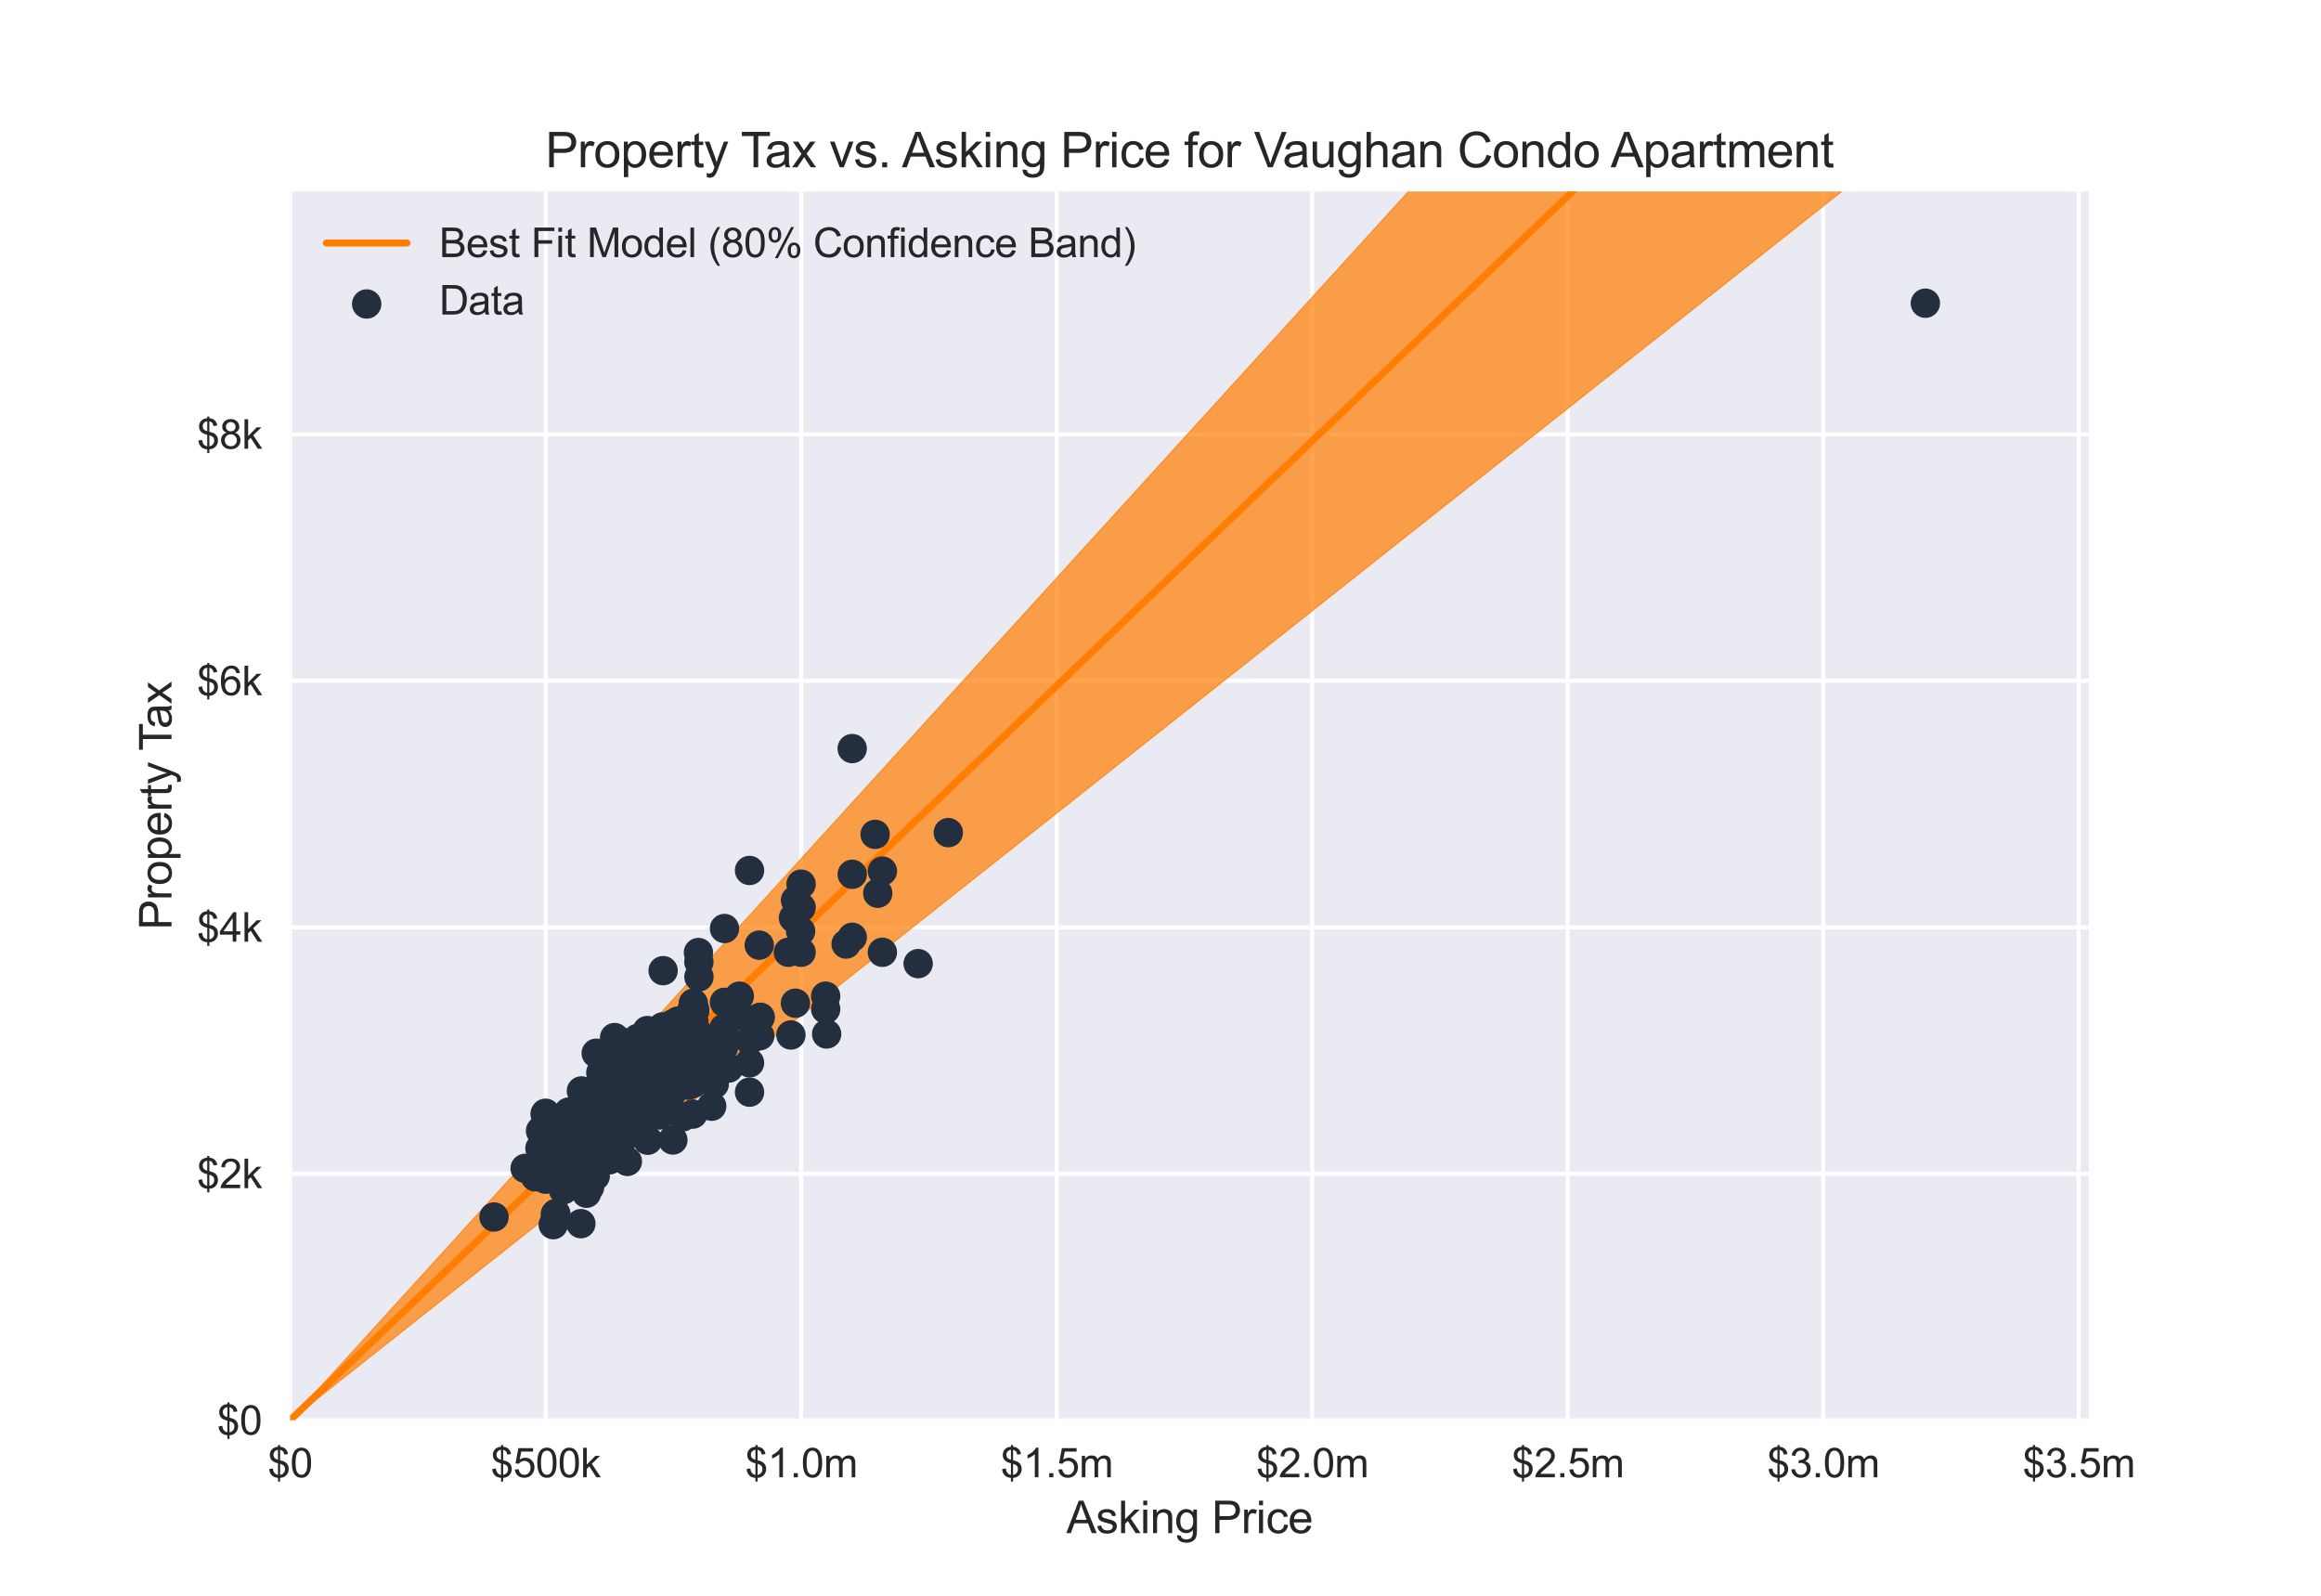 <?xml version="1.0" encoding="utf-8" standalone="no"?>
<!DOCTYPE svg PUBLIC "-//W3C//DTD SVG 1.1//EN"
  "http://www.w3.org/Graphics/SVG/1.1/DTD/svg11.dtd">
<svg xmlns:xlink="http://www.w3.org/1999/xlink" width="576pt" height="396pt" viewBox="0 0 576 396" xmlns="http://www.w3.org/2000/svg" version="1.1">
 <defs>
  <style type="text/css">*{stroke-linejoin: round; stroke-linecap: butt}</style>
 </defs>
 <g id="figure_1">
  <g id="patch_1">
   <path d="M 0 396 
L 576 396 
L 576 0 
L 0 0 
z
" style="fill: #ffffff"/>
  </g>
  <g id="axes_1">
   <g id="patch_2">
    <path d="M 72 352.44 
L 518.4 352.44 
L 518.4 47.52 
L 72 47.52 
z
" style="fill: #eaeaf2"/>
   </g>
   <g id="matplotlib.axis_1">
    <g id="xtick_1">
     <g id="line2d_1">
      <path d="M 72 352.44 
L 72 47.52 
" clip-path="url(#p0a37cc3f54)" style="fill: none; stroke: #ffffff; stroke-linecap: round"/>
     </g>
     <g id="line2d_2"/>
     <g id="text_1">
      <!-- $0 -->
      <g style="fill: #262626" transform="translate(66.439 366.598) scale(0.1 -0.1)">
       <defs>
        <path id="ArialMT-24" d="M 1594 -659 
L 1594 -97 
Q 1172 -44 908 92 
Q 644 228 451 531 
Q 259 834 228 1272 
L 794 1378 
Q 859 925 1025 713 
Q 1263 413 1594 378 
L 1594 2169 
Q 1247 2234 884 2438 
Q 616 2588 470 2853 
Q 325 3119 325 3456 
Q 325 4056 750 4428 
Q 1034 4678 1594 4734 
L 1594 5003 
L 1925 5003 
L 1925 4734 
Q 2416 4688 2703 4447 
Q 3072 4141 3147 3606 
L 2566 3519 
Q 2516 3850 2358 4026 
Q 2200 4203 1925 4259 
L 1925 2638 
Q 2350 2531 2488 2472 
Q 2750 2356 2915 2190 
Q 3081 2025 3170 1797 
Q 3259 1569 3259 1303 
Q 3259 719 2887 328 
Q 2516 -63 1925 -91 
L 1925 -659 
L 1594 -659 
z
M 1594 4266 
Q 1266 4216 1077 4003 
Q 888 3791 888 3500 
Q 888 3213 1048 3019 
Q 1209 2825 1594 2709 
L 1594 4266 
z
M 1925 378 
Q 2253 419 2467 662 
Q 2681 906 2681 1266 
Q 2681 1572 2529 1758 
Q 2378 1944 1925 2091 
L 1925 378 
z
" transform="scale(0.016)"/>
        <path id="ArialMT-30" d="M 266 2259 
Q 266 3072 433 3567 
Q 600 4063 929 4331 
Q 1259 4600 1759 4600 
Q 2128 4600 2406 4451 
Q 2684 4303 2865 4023 
Q 3047 3744 3150 3342 
Q 3253 2941 3253 2259 
Q 3253 1453 3087 958 
Q 2922 463 2592 192 
Q 2263 -78 1759 -78 
Q 1097 -78 719 397 
Q 266 969 266 2259 
z
M 844 2259 
Q 844 1131 1108 757 
Q 1372 384 1759 384 
Q 2147 384 2411 759 
Q 2675 1134 2675 2259 
Q 2675 3391 2411 3762 
Q 2147 4134 1753 4134 
Q 1366 4134 1134 3806 
Q 844 3388 844 2259 
z
" transform="scale(0.016)"/>
       </defs>
       <use xlink:href="#ArialMT-24"/>
       <use xlink:href="#ArialMT-30" x="55.615"/>
      </g>
     </g>
    </g>
    <g id="xtick_2">
     <g id="line2d_3">
      <path d="M 135.409 352.44 
L 135.409 47.52 
" clip-path="url(#p0a37cc3f54)" style="fill: none; stroke: #ffffff; stroke-linecap: round"/>
     </g>
     <g id="line2d_4"/>
     <g id="text_2">
      <!-- $500k -->
      <g style="fill: #262626" transform="translate(121.787 366.598) scale(0.1 -0.1)">
       <defs>
        <path id="ArialMT-35" d="M 266 1200 
L 856 1250 
Q 922 819 1161 601 
Q 1400 384 1738 384 
Q 2144 384 2425 690 
Q 2706 997 2706 1503 
Q 2706 1984 2436 2262 
Q 2166 2541 1728 2541 
Q 1456 2541 1237 2417 
Q 1019 2294 894 2097 
L 366 2166 
L 809 4519 
L 3088 4519 
L 3088 3981 
L 1259 3981 
L 1013 2750 
Q 1425 3038 1878 3038 
Q 2478 3038 2890 2622 
Q 3303 2206 3303 1553 
Q 3303 931 2941 478 
Q 2500 -78 1738 -78 
Q 1113 -78 717 272 
Q 322 622 266 1200 
z
" transform="scale(0.016)"/>
        <path id="ArialMT-6b" d="M 425 0 
L 425 4581 
L 988 4581 
L 988 1969 
L 2319 3319 
L 3047 3319 
L 1778 2088 
L 3175 0 
L 2481 0 
L 1384 1697 
L 988 1316 
L 988 0 
L 425 0 
z
" transform="scale(0.016)"/>
       </defs>
       <use xlink:href="#ArialMT-24"/>
       <use xlink:href="#ArialMT-35" x="55.615"/>
       <use xlink:href="#ArialMT-30" x="111.23"/>
       <use xlink:href="#ArialMT-30" x="166.846"/>
       <use xlink:href="#ArialMT-6b" x="222.461"/>
      </g>
     </g>
    </g>
    <g id="xtick_3">
     <g id="line2d_5">
      <path d="M 198.818 352.44 
L 198.818 47.52 
" clip-path="url(#p0a37cc3f54)" style="fill: none; stroke: #ffffff; stroke-linecap: round"/>
     </g>
     <g id="line2d_6"/>
     <g id="text_3">
      <!-- $1.0m -->
      <g style="fill: #262626" transform="translate(184.923 366.598) scale(0.1 -0.1)">
       <defs>
        <path id="ArialMT-31" d="M 2384 0 
L 1822 0 
L 1822 3584 
Q 1619 3391 1289 3197 
Q 959 3003 697 2906 
L 697 3450 
Q 1169 3672 1522 3987 
Q 1875 4303 2022 4600 
L 2384 4600 
L 2384 0 
z
" transform="scale(0.016)"/>
        <path id="ArialMT-2e" d="M 581 0 
L 581 641 
L 1222 641 
L 1222 0 
L 581 0 
z
" transform="scale(0.016)"/>
        <path id="ArialMT-6d" d="M 422 0 
L 422 3319 
L 925 3319 
L 925 2853 
Q 1081 3097 1340 3245 
Q 1600 3394 1931 3394 
Q 2300 3394 2536 3241 
Q 2772 3088 2869 2813 
Q 3263 3394 3894 3394 
Q 4388 3394 4653 3120 
Q 4919 2847 4919 2278 
L 4919 0 
L 4359 0 
L 4359 2091 
Q 4359 2428 4304 2576 
Q 4250 2725 4106 2815 
Q 3963 2906 3769 2906 
Q 3419 2906 3187 2673 
Q 2956 2441 2956 1928 
L 2956 0 
L 2394 0 
L 2394 2156 
Q 2394 2531 2256 2718 
Q 2119 2906 1806 2906 
Q 1569 2906 1367 2781 
Q 1166 2656 1075 2415 
Q 984 2175 984 1722 
L 984 0 
L 422 0 
z
" transform="scale(0.016)"/>
       </defs>
       <use xlink:href="#ArialMT-24"/>
       <use xlink:href="#ArialMT-31" x="55.615"/>
       <use xlink:href="#ArialMT-2e" x="111.23"/>
       <use xlink:href="#ArialMT-30" x="139.014"/>
       <use xlink:href="#ArialMT-6d" x="194.629"/>
      </g>
     </g>
    </g>
    <g id="xtick_4">
     <g id="line2d_7">
      <path d="M 262.227 352.44 
L 262.227 47.52 
" clip-path="url(#p0a37cc3f54)" style="fill: none; stroke: #ffffff; stroke-linecap: round"/>
     </g>
     <g id="line2d_8"/>
     <g id="text_4">
      <!-- $1.5m -->
      <g style="fill: #262626" transform="translate(248.332 366.598) scale(0.1 -0.1)">
       <use xlink:href="#ArialMT-24"/>
       <use xlink:href="#ArialMT-31" x="55.615"/>
       <use xlink:href="#ArialMT-2e" x="111.23"/>
       <use xlink:href="#ArialMT-35" x="139.014"/>
       <use xlink:href="#ArialMT-6d" x="194.629"/>
      </g>
     </g>
    </g>
    <g id="xtick_5">
     <g id="line2d_9">
      <path d="M 325.636 352.44 
L 325.636 47.52 
" clip-path="url(#p0a37cc3f54)" style="fill: none; stroke: #ffffff; stroke-linecap: round"/>
     </g>
     <g id="line2d_10"/>
     <g id="text_5">
      <!-- $2.0m -->
      <g style="fill: #262626" transform="translate(311.741 366.598) scale(0.1 -0.1)">
       <defs>
        <path id="ArialMT-32" d="M 3222 541 
L 3222 0 
L 194 0 
Q 188 203 259 391 
Q 375 700 629 1000 
Q 884 1300 1366 1694 
Q 2113 2306 2375 2664 
Q 2638 3022 2638 3341 
Q 2638 3675 2398 3904 
Q 2159 4134 1775 4134 
Q 1369 4134 1125 3890 
Q 881 3647 878 3216 
L 300 3275 
Q 359 3922 746 4261 
Q 1134 4600 1788 4600 
Q 2447 4600 2831 4234 
Q 3216 3869 3216 3328 
Q 3216 3053 3103 2787 
Q 2991 2522 2730 2228 
Q 2469 1934 1863 1422 
Q 1356 997 1212 845 
Q 1069 694 975 541 
L 3222 541 
z
" transform="scale(0.016)"/>
       </defs>
       <use xlink:href="#ArialMT-24"/>
       <use xlink:href="#ArialMT-32" x="55.615"/>
       <use xlink:href="#ArialMT-2e" x="111.23"/>
       <use xlink:href="#ArialMT-30" x="139.014"/>
       <use xlink:href="#ArialMT-6d" x="194.629"/>
      </g>
     </g>
    </g>
    <g id="xtick_6">
     <g id="line2d_11">
      <path d="M 389.045 352.44 
L 389.045 47.52 
" clip-path="url(#p0a37cc3f54)" style="fill: none; stroke: #ffffff; stroke-linecap: round"/>
     </g>
     <g id="line2d_12"/>
     <g id="text_6">
      <!-- $2.5m -->
      <g style="fill: #262626" transform="translate(375.15 366.598) scale(0.1 -0.1)">
       <use xlink:href="#ArialMT-24"/>
       <use xlink:href="#ArialMT-32" x="55.615"/>
       <use xlink:href="#ArialMT-2e" x="111.23"/>
       <use xlink:href="#ArialMT-35" x="139.014"/>
       <use xlink:href="#ArialMT-6d" x="194.629"/>
      </g>
     </g>
    </g>
    <g id="xtick_7">
     <g id="line2d_13">
      <path d="M 452.455 352.44 
L 452.455 47.52 
" clip-path="url(#p0a37cc3f54)" style="fill: none; stroke: #ffffff; stroke-linecap: round"/>
     </g>
     <g id="line2d_14"/>
     <g id="text_7">
      <!-- $3.0m -->
      <g style="fill: #262626" transform="translate(438.559 366.598) scale(0.1 -0.1)">
       <defs>
        <path id="ArialMT-33" d="M 269 1209 
L 831 1284 
Q 928 806 1161 595 
Q 1394 384 1728 384 
Q 2125 384 2398 659 
Q 2672 934 2672 1341 
Q 2672 1728 2419 1979 
Q 2166 2231 1775 2231 
Q 1616 2231 1378 2169 
L 1441 2663 
Q 1497 2656 1531 2656 
Q 1891 2656 2178 2843 
Q 2466 3031 2466 3422 
Q 2466 3731 2256 3934 
Q 2047 4138 1716 4138 
Q 1388 4138 1169 3931 
Q 950 3725 888 3313 
L 325 3413 
Q 428 3978 793 4289 
Q 1159 4600 1703 4600 
Q 2078 4600 2393 4439 
Q 2709 4278 2876 4000 
Q 3044 3722 3044 3409 
Q 3044 3113 2884 2869 
Q 2725 2625 2413 2481 
Q 2819 2388 3044 2092 
Q 3269 1797 3269 1353 
Q 3269 753 2831 336 
Q 2394 -81 1725 -81 
Q 1122 -81 723 278 
Q 325 638 269 1209 
z
" transform="scale(0.016)"/>
       </defs>
       <use xlink:href="#ArialMT-24"/>
       <use xlink:href="#ArialMT-33" x="55.615"/>
       <use xlink:href="#ArialMT-2e" x="111.23"/>
       <use xlink:href="#ArialMT-30" x="139.014"/>
       <use xlink:href="#ArialMT-6d" x="194.629"/>
      </g>
     </g>
    </g>
    <g id="xtick_8">
     <g id="line2d_15">
      <path d="M 515.864 352.44 
L 515.864 47.52 
" clip-path="url(#p0a37cc3f54)" style="fill: none; stroke: #ffffff; stroke-linecap: round"/>
     </g>
     <g id="line2d_16"/>
     <g id="text_8">
      <!-- $3.5m -->
      <g style="fill: #262626" transform="translate(501.968 366.598) scale(0.1 -0.1)">
       <use xlink:href="#ArialMT-24"/>
       <use xlink:href="#ArialMT-33" x="55.615"/>
       <use xlink:href="#ArialMT-2e" x="111.23"/>
       <use xlink:href="#ArialMT-35" x="139.014"/>
       <use xlink:href="#ArialMT-6d" x="194.629"/>
      </g>
     </g>
    </g>
    <g id="text_9">
     <!-- Asking Price -->
     <g style="fill: #262626" transform="translate(264.634 380.459) scale(0.11 -0.11)">
      <defs>
       <path id="ArialMT-41" d="M -9 0 
L 1750 4581 
L 2403 4581 
L 4278 0 
L 3588 0 
L 3053 1388 
L 1138 1388 
L 634 0 
L -9 0 
z
M 1313 1881 
L 2866 1881 
L 2388 3150 
Q 2169 3728 2063 4100 
Q 1975 3659 1816 3225 
L 1313 1881 
z
" transform="scale(0.016)"/>
       <path id="ArialMT-73" d="M 197 991 
L 753 1078 
Q 800 744 1014 566 
Q 1228 388 1613 388 
Q 2000 388 2187 545 
Q 2375 703 2375 916 
Q 2375 1106 2209 1216 
Q 2094 1291 1634 1406 
Q 1016 1563 777 1677 
Q 538 1791 414 1992 
Q 291 2194 291 2438 
Q 291 2659 392 2848 
Q 494 3038 669 3163 
Q 800 3259 1026 3326 
Q 1253 3394 1513 3394 
Q 1903 3394 2198 3281 
Q 2494 3169 2634 2976 
Q 2775 2784 2828 2463 
L 2278 2388 
Q 2241 2644 2061 2787 
Q 1881 2931 1553 2931 
Q 1166 2931 1000 2803 
Q 834 2675 834 2503 
Q 834 2394 903 2306 
Q 972 2216 1119 2156 
Q 1203 2125 1616 2013 
Q 2213 1853 2448 1751 
Q 2684 1650 2818 1456 
Q 2953 1263 2953 975 
Q 2953 694 2789 445 
Q 2625 197 2315 61 
Q 2006 -75 1616 -75 
Q 969 -75 630 194 
Q 291 463 197 991 
z
" transform="scale(0.016)"/>
       <path id="ArialMT-69" d="M 425 3934 
L 425 4581 
L 988 4581 
L 988 3934 
L 425 3934 
z
M 425 0 
L 425 3319 
L 988 3319 
L 988 0 
L 425 0 
z
" transform="scale(0.016)"/>
       <path id="ArialMT-6e" d="M 422 0 
L 422 3319 
L 928 3319 
L 928 2847 
Q 1294 3394 1984 3394 
Q 2284 3394 2536 3286 
Q 2788 3178 2913 3003 
Q 3038 2828 3088 2588 
Q 3119 2431 3119 2041 
L 3119 0 
L 2556 0 
L 2556 2019 
Q 2556 2363 2490 2533 
Q 2425 2703 2258 2804 
Q 2091 2906 1866 2906 
Q 1506 2906 1245 2678 
Q 984 2450 984 1813 
L 984 0 
L 422 0 
z
" transform="scale(0.016)"/>
       <path id="ArialMT-67" d="M 319 -275 
L 866 -356 
Q 900 -609 1056 -725 
Q 1266 -881 1628 -881 
Q 2019 -881 2231 -725 
Q 2444 -569 2519 -288 
Q 2563 -116 2559 434 
Q 2191 0 1641 0 
Q 956 0 581 494 
Q 206 988 206 1678 
Q 206 2153 378 2554 
Q 550 2956 876 3175 
Q 1203 3394 1644 3394 
Q 2231 3394 2613 2919 
L 2613 3319 
L 3131 3319 
L 3131 450 
Q 3131 -325 2973 -648 
Q 2816 -972 2473 -1159 
Q 2131 -1347 1631 -1347 
Q 1038 -1347 672 -1080 
Q 306 -813 319 -275 
z
M 784 1719 
Q 784 1066 1043 766 
Q 1303 466 1694 466 
Q 2081 466 2343 764 
Q 2606 1063 2606 1700 
Q 2606 2309 2336 2618 
Q 2066 2928 1684 2928 
Q 1309 2928 1046 2623 
Q 784 2319 784 1719 
z
" transform="scale(0.016)"/>
       <path id="ArialMT-20" transform="scale(0.016)"/>
       <path id="ArialMT-50" d="M 494 0 
L 494 4581 
L 2222 4581 
Q 2678 4581 2919 4538 
Q 3256 4481 3484 4323 
Q 3713 4166 3852 3881 
Q 3991 3597 3991 3256 
Q 3991 2672 3619 2267 
Q 3247 1863 2275 1863 
L 1100 1863 
L 1100 0 
L 494 0 
z
M 1100 2403 
L 2284 2403 
Q 2872 2403 3119 2622 
Q 3366 2841 3366 3238 
Q 3366 3525 3220 3729 
Q 3075 3934 2838 4000 
Q 2684 4041 2272 4041 
L 1100 4041 
L 1100 2403 
z
" transform="scale(0.016)"/>
       <path id="ArialMT-72" d="M 416 0 
L 416 3319 
L 922 3319 
L 922 2816 
Q 1116 3169 1280 3281 
Q 1444 3394 1641 3394 
Q 1925 3394 2219 3213 
L 2025 2691 
Q 1819 2813 1613 2813 
Q 1428 2813 1281 2702 
Q 1134 2591 1072 2394 
Q 978 2094 978 1738 
L 978 0 
L 416 0 
z
" transform="scale(0.016)"/>
       <path id="ArialMT-63" d="M 2588 1216 
L 3141 1144 
Q 3050 572 2676 248 
Q 2303 -75 1759 -75 
Q 1078 -75 664 370 
Q 250 816 250 1647 
Q 250 2184 428 2587 
Q 606 2991 970 3192 
Q 1334 3394 1763 3394 
Q 2303 3394 2647 3120 
Q 2991 2847 3088 2344 
L 2541 2259 
Q 2463 2594 2264 2762 
Q 2066 2931 1784 2931 
Q 1359 2931 1093 2626 
Q 828 2322 828 1663 
Q 828 994 1084 691 
Q 1341 388 1753 388 
Q 2084 388 2306 591 
Q 2528 794 2588 1216 
z
" transform="scale(0.016)"/>
       <path id="ArialMT-65" d="M 2694 1069 
L 3275 997 
Q 3138 488 2766 206 
Q 2394 -75 1816 -75 
Q 1088 -75 661 373 
Q 234 822 234 1631 
Q 234 2469 665 2931 
Q 1097 3394 1784 3394 
Q 2450 3394 2872 2941 
Q 3294 2488 3294 1666 
Q 3294 1616 3291 1516 
L 816 1516 
Q 847 969 1125 678 
Q 1403 388 1819 388 
Q 2128 388 2347 550 
Q 2566 713 2694 1069 
z
M 847 1978 
L 2700 1978 
Q 2663 2397 2488 2606 
Q 2219 2931 1791 2931 
Q 1403 2931 1139 2672 
Q 875 2413 847 1978 
z
" transform="scale(0.016)"/>
      </defs>
      <use xlink:href="#ArialMT-41"/>
      <use xlink:href="#ArialMT-73" x="66.699"/>
      <use xlink:href="#ArialMT-6b" x="116.699"/>
      <use xlink:href="#ArialMT-69" x="166.699"/>
      <use xlink:href="#ArialMT-6e" x="188.916"/>
      <use xlink:href="#ArialMT-67" x="244.531"/>
      <use xlink:href="#ArialMT-20" x="300.146"/>
      <use xlink:href="#ArialMT-50" x="327.93"/>
      <use xlink:href="#ArialMT-72" x="394.629"/>
      <use xlink:href="#ArialMT-69" x="427.93"/>
      <use xlink:href="#ArialMT-63" x="450.146"/>
      <use xlink:href="#ArialMT-65" x="500.146"/>
     </g>
    </g>
   </g>
   <g id="matplotlib.axis_2">
    <g id="ytick_1">
     <g id="line2d_17">
      <path d="M 72 352.44 
L 518.4 352.44 
" clip-path="url(#p0a37cc3f54)" style="fill: none; stroke: #ffffff; stroke-linecap: round"/>
     </g>
     <g id="line2d_18"/>
     <g id="text_10">
      <!-- $0 -->
      <g style="fill: #262626" transform="translate(53.878 356.019) scale(0.1 -0.1)">
       <use xlink:href="#ArialMT-24"/>
       <use xlink:href="#ArialMT-30" x="55.615"/>
      </g>
     </g>
    </g>
    <g id="ytick_2">
     <g id="line2d_19">
      <path d="M 72 291.275 
L 518.4 291.275 
" clip-path="url(#p0a37cc3f54)" style="fill: none; stroke: #ffffff; stroke-linecap: round"/>
     </g>
     <g id="line2d_20"/>
     <g id="text_11">
      <!-- $2k -->
      <g style="fill: #262626" transform="translate(48.878 294.854) scale(0.1 -0.1)">
       <use xlink:href="#ArialMT-24"/>
       <use xlink:href="#ArialMT-32" x="55.615"/>
       <use xlink:href="#ArialMT-6b" x="111.23"/>
      </g>
     </g>
    </g>
    <g id="ytick_3">
     <g id="line2d_21">
      <path d="M 72 230.11 
L 518.4 230.11 
" clip-path="url(#p0a37cc3f54)" style="fill: none; stroke: #ffffff; stroke-linecap: round"/>
     </g>
     <g id="line2d_22"/>
     <g id="text_12">
      <!-- $4k -->
      <g style="fill: #262626" transform="translate(48.878 233.689) scale(0.1 -0.1)">
       <defs>
        <path id="ArialMT-34" d="M 2069 0 
L 2069 1097 
L 81 1097 
L 81 1613 
L 2172 4581 
L 2631 4581 
L 2631 1613 
L 3250 1613 
L 3250 1097 
L 2631 1097 
L 2631 0 
L 2069 0 
z
M 2069 1613 
L 2069 3678 
L 634 1613 
L 2069 1613 
z
" transform="scale(0.016)"/>
       </defs>
       <use xlink:href="#ArialMT-24"/>
       <use xlink:href="#ArialMT-34" x="55.615"/>
       <use xlink:href="#ArialMT-6b" x="111.23"/>
      </g>
     </g>
    </g>
    <g id="ytick_4">
     <g id="line2d_23">
      <path d="M 72 168.945 
L 518.4 168.945 
" clip-path="url(#p0a37cc3f54)" style="fill: none; stroke: #ffffff; stroke-linecap: round"/>
     </g>
     <g id="line2d_24"/>
     <g id="text_13">
      <!-- $6k -->
      <g style="fill: #262626" transform="translate(48.878 172.524) scale(0.1 -0.1)">
       <defs>
        <path id="ArialMT-36" d="M 3184 3459 
L 2625 3416 
Q 2550 3747 2413 3897 
Q 2184 4138 1850 4138 
Q 1581 4138 1378 3988 
Q 1113 3794 959 3422 
Q 806 3050 800 2363 
Q 1003 2672 1297 2822 
Q 1591 2972 1913 2972 
Q 2475 2972 2870 2558 
Q 3266 2144 3266 1488 
Q 3266 1056 3080 686 
Q 2894 316 2569 119 
Q 2244 -78 1831 -78 
Q 1128 -78 684 439 
Q 241 956 241 2144 
Q 241 3472 731 4075 
Q 1159 4600 1884 4600 
Q 2425 4600 2770 4297 
Q 3116 3994 3184 3459 
z
M 888 1484 
Q 888 1194 1011 928 
Q 1134 663 1356 523 
Q 1578 384 1822 384 
Q 2178 384 2434 671 
Q 2691 959 2691 1453 
Q 2691 1928 2437 2201 
Q 2184 2475 1800 2475 
Q 1419 2475 1153 2201 
Q 888 1928 888 1484 
z
" transform="scale(0.016)"/>
       </defs>
       <use xlink:href="#ArialMT-24"/>
       <use xlink:href="#ArialMT-36" x="55.615"/>
       <use xlink:href="#ArialMT-6b" x="111.23"/>
      </g>
     </g>
    </g>
    <g id="ytick_5">
     <g id="line2d_25">
      <path d="M 72 107.78 
L 518.4 107.78 
" clip-path="url(#p0a37cc3f54)" style="fill: none; stroke: #ffffff; stroke-linecap: round"/>
     </g>
     <g id="line2d_26"/>
     <g id="text_14">
      <!-- $8k -->
      <g style="fill: #262626" transform="translate(48.878 111.359) scale(0.1 -0.1)">
       <defs>
        <path id="ArialMT-38" d="M 1131 2484 
Q 781 2613 612 2850 
Q 444 3088 444 3419 
Q 444 3919 803 4259 
Q 1163 4600 1759 4600 
Q 2359 4600 2725 4251 
Q 3091 3903 3091 3403 
Q 3091 3084 2923 2848 
Q 2756 2613 2416 2484 
Q 2838 2347 3058 2040 
Q 3278 1734 3278 1309 
Q 3278 722 2862 322 
Q 2447 -78 1769 -78 
Q 1091 -78 675 323 
Q 259 725 259 1325 
Q 259 1772 486 2073 
Q 713 2375 1131 2484 
z
M 1019 3438 
Q 1019 3113 1228 2906 
Q 1438 2700 1772 2700 
Q 2097 2700 2305 2904 
Q 2513 3109 2513 3406 
Q 2513 3716 2298 3927 
Q 2084 4138 1766 4138 
Q 1444 4138 1231 3931 
Q 1019 3725 1019 3438 
z
M 838 1322 
Q 838 1081 952 856 
Q 1066 631 1291 507 
Q 1516 384 1775 384 
Q 2178 384 2440 643 
Q 2703 903 2703 1303 
Q 2703 1709 2433 1975 
Q 2163 2241 1756 2241 
Q 1359 2241 1098 1978 
Q 838 1716 838 1322 
z
" transform="scale(0.016)"/>
       </defs>
       <use xlink:href="#ArialMT-24"/>
       <use xlink:href="#ArialMT-38" x="55.615"/>
       <use xlink:href="#ArialMT-6b" x="111.23"/>
      </g>
     </g>
    </g>
    <g id="text_15">
     <!-- Property Tax -->
     <g style="fill: #262626" transform="translate(42.563 230.752) rotate(-90) scale(0.11 -0.11)">
      <defs>
       <path id="ArialMT-6f" d="M 213 1659 
Q 213 2581 725 3025 
Q 1153 3394 1769 3394 
Q 2453 3394 2887 2945 
Q 3322 2497 3322 1706 
Q 3322 1066 3130 698 
Q 2938 331 2570 128 
Q 2203 -75 1769 -75 
Q 1072 -75 642 372 
Q 213 819 213 1659 
z
M 791 1659 
Q 791 1022 1069 705 
Q 1347 388 1769 388 
Q 2188 388 2466 706 
Q 2744 1025 2744 1678 
Q 2744 2294 2464 2611 
Q 2184 2928 1769 2928 
Q 1347 2928 1069 2612 
Q 791 2297 791 1659 
z
" transform="scale(0.016)"/>
       <path id="ArialMT-70" d="M 422 -1272 
L 422 3319 
L 934 3319 
L 934 2888 
Q 1116 3141 1344 3267 
Q 1572 3394 1897 3394 
Q 2322 3394 2647 3175 
Q 2972 2956 3137 2557 
Q 3303 2159 3303 1684 
Q 3303 1175 3120 767 
Q 2938 359 2589 142 
Q 2241 -75 1856 -75 
Q 1575 -75 1351 44 
Q 1128 163 984 344 
L 984 -1272 
L 422 -1272 
z
M 931 1641 
Q 931 1000 1190 694 
Q 1450 388 1819 388 
Q 2194 388 2461 705 
Q 2728 1022 2728 1688 
Q 2728 2322 2467 2637 
Q 2206 2953 1844 2953 
Q 1484 2953 1207 2617 
Q 931 2281 931 1641 
z
" transform="scale(0.016)"/>
       <path id="ArialMT-74" d="M 1650 503 
L 1731 6 
Q 1494 -44 1306 -44 
Q 1000 -44 831 53 
Q 663 150 594 308 
Q 525 466 525 972 
L 525 2881 
L 113 2881 
L 113 3319 
L 525 3319 
L 525 4141 
L 1084 4478 
L 1084 3319 
L 1650 3319 
L 1650 2881 
L 1084 2881 
L 1084 941 
Q 1084 700 1114 631 
Q 1144 563 1211 522 
Q 1278 481 1403 481 
Q 1497 481 1650 503 
z
" transform="scale(0.016)"/>
       <path id="ArialMT-79" d="M 397 -1278 
L 334 -750 
Q 519 -800 656 -800 
Q 844 -800 956 -737 
Q 1069 -675 1141 -563 
Q 1194 -478 1313 -144 
Q 1328 -97 1363 -6 
L 103 3319 
L 709 3319 
L 1400 1397 
Q 1534 1031 1641 628 
Q 1738 1016 1872 1384 
L 2581 3319 
L 3144 3319 
L 1881 -56 
Q 1678 -603 1566 -809 
Q 1416 -1088 1222 -1217 
Q 1028 -1347 759 -1347 
Q 597 -1347 397 -1278 
z
" transform="scale(0.016)"/>
       <path id="ArialMT-54" d="M 1659 0 
L 1659 4041 
L 150 4041 
L 150 4581 
L 3781 4581 
L 3781 4041 
L 2266 4041 
L 2266 0 
L 1659 0 
z
" transform="scale(0.016)"/>
       <path id="ArialMT-61" d="M 2588 409 
Q 2275 144 1986 34 
Q 1697 -75 1366 -75 
Q 819 -75 525 192 
Q 231 459 231 875 
Q 231 1119 342 1320 
Q 453 1522 633 1644 
Q 813 1766 1038 1828 
Q 1203 1872 1538 1913 
Q 2219 1994 2541 2106 
Q 2544 2222 2544 2253 
Q 2544 2597 2384 2738 
Q 2169 2928 1744 2928 
Q 1347 2928 1158 2789 
Q 969 2650 878 2297 
L 328 2372 
Q 403 2725 575 2942 
Q 747 3159 1072 3276 
Q 1397 3394 1825 3394 
Q 2250 3394 2515 3294 
Q 2781 3194 2906 3042 
Q 3031 2891 3081 2659 
Q 3109 2516 3109 2141 
L 3109 1391 
Q 3109 606 3145 398 
Q 3181 191 3288 0 
L 2700 0 
Q 2613 175 2588 409 
z
M 2541 1666 
Q 2234 1541 1622 1453 
Q 1275 1403 1131 1340 
Q 988 1278 909 1158 
Q 831 1038 831 891 
Q 831 666 1001 516 
Q 1172 366 1500 366 
Q 1825 366 2078 508 
Q 2331 650 2450 897 
Q 2541 1088 2541 1459 
L 2541 1666 
z
" transform="scale(0.016)"/>
       <path id="ArialMT-78" d="M 47 0 
L 1259 1725 
L 138 3319 
L 841 3319 
L 1350 2541 
Q 1494 2319 1581 2169 
Q 1719 2375 1834 2534 
L 2394 3319 
L 3066 3319 
L 1919 1756 
L 3153 0 
L 2463 0 
L 1781 1031 
L 1600 1309 
L 728 0 
L 47 0 
z
" transform="scale(0.016)"/>
      </defs>
      <use xlink:href="#ArialMT-50"/>
      <use xlink:href="#ArialMT-72" x="66.699"/>
      <use xlink:href="#ArialMT-6f" x="100"/>
      <use xlink:href="#ArialMT-70" x="155.615"/>
      <use xlink:href="#ArialMT-65" x="211.23"/>
      <use xlink:href="#ArialMT-72" x="266.846"/>
      <use xlink:href="#ArialMT-74" x="300.146"/>
      <use xlink:href="#ArialMT-79" x="327.93"/>
      <use xlink:href="#ArialMT-20" x="377.93"/>
      <use xlink:href="#ArialMT-54" x="403.963"/>
      <use xlink:href="#ArialMT-61" x="453.922"/>
      <use xlink:href="#ArialMT-78" x="509.537"/>
     </g>
    </g>
   </g>
   <g id="PolyCollection_1">
    <path d="M 72 352.44 
L 72 352.44 
L 76.509 348.869 
L 81.018 345.298 
L 85.527 341.727 
L 90.036 338.157 
L 94.545 334.586 
L 99.055 331.015 
L 103.564 327.444 
L 108.073 323.873 
L 112.582 320.302 
L 117.091 316.732 
L 121.6 313.161 
L 126.109 309.59 
L 130.618 306.019 
L 135.127 302.448 
L 139.636 298.877 
L 144.145 295.306 
L 148.655 291.736 
L 153.164 288.165 
L 157.673 284.594 
L 162.182 281.023 
L 166.691 277.452 
L 171.2 273.881 
L 175.709 270.31 
L 180.218 266.74 
L 184.727 263.169 
L 189.236 259.598 
L 193.745 256.027 
L 198.255 252.456 
L 202.764 248.885 
L 207.273 245.315 
L 211.782 241.744 
L 216.291 238.173 
L 220.8 234.602 
L 225.309 231.031 
L 229.818 227.46 
L 234.327 223.889 
L 238.836 220.319 
L 243.345 216.748 
L 247.855 213.177 
L 252.364 209.606 
L 256.873 206.035 
L 261.382 202.464 
L 265.891 198.894 
L 270.4 195.323 
L 274.909 191.752 
L 279.418 188.181 
L 283.927 184.61 
L 288.436 181.039 
L 292.945 177.468 
L 297.455 173.898 
L 301.964 170.327 
L 306.473 166.756 
L 310.982 163.185 
L 315.491 159.614 
L 320 156.043 
L 324.509 152.472 
L 329.018 148.902 
L 333.527 145.331 
L 338.036 141.76 
L 342.545 138.189 
L 347.055 134.618 
L 351.564 131.047 
L 356.073 127.477 
L 360.582 123.906 
L 365.091 120.335 
L 369.6 116.764 
L 374.109 113.193 
L 378.618 109.622 
L 383.127 106.051 
L 387.636 102.481 
L 392.145 98.91 
L 396.655 95.339 
L 401.164 91.768 
L 405.673 88.197 
L 410.182 84.626 
L 414.691 81.056 
L 419.2 77.485 
L 423.709 73.914 
L 428.218 70.343 
L 432.727 66.772 
L 437.236 63.201 
L 441.745 59.63 
L 446.255 56.06 
L 450.764 52.489 
L 455.273 48.918 
L 459.782 45.347 
L 464.291 41.776 
L 468.8 38.205 
L 473.309 34.634 
L 477.818 31.064 
L 482.327 27.493 
L 486.836 23.922 
L 491.345 20.351 
L 495.855 16.78 
L 500.364 13.209 
L 504.873 9.639 
L 509.382 6.068 
L 513.891 2.497 
L 518.4 -1.074 
L 518.4 -138 
L 518.4 -138 
L 513.891 -133.046 
L 509.382 -128.092 
L 504.873 -123.138 
L 500.364 -118.184 
L 495.855 -113.23 
L 491.345 -108.276 
L 486.836 -103.322 
L 482.327 -98.368 
L 477.818 -93.414 
L 473.309 -88.46 
L 468.8 -83.506 
L 464.291 -78.552 
L 459.782 -73.598 
L 455.273 -68.644 
L 450.764 -63.691 
L 446.255 -58.737 
L 441.745 -53.783 
L 437.236 -48.829 
L 432.727 -43.875 
L 428.218 -38.921 
L 423.709 -33.967 
L 419.2 -29.013 
L 414.691 -24.059 
L 410.182 -19.105 
L 405.673 -14.151 
L 401.164 -9.197 
L 396.655 -4.243 
L 392.145 0.711 
L 387.636 5.665 
L 383.127 10.618 
L 378.618 15.572 
L 374.109 20.526 
L 369.6 25.48 
L 365.091 30.434 
L 360.582 35.388 
L 356.073 40.342 
L 351.564 45.296 
L 347.055 50.25 
L 342.545 55.204 
L 338.036 60.158 
L 333.527 65.112 
L 329.018 70.066 
L 324.509 75.02 
L 320 79.974 
L 315.491 84.928 
L 310.982 89.881 
L 306.473 94.835 
L 301.964 99.789 
L 297.455 104.743 
L 292.945 109.697 
L 288.436 114.651 
L 283.927 119.605 
L 279.418 124.559 
L 274.909 129.513 
L 270.4 134.467 
L 265.891 139.421 
L 261.382 144.375 
L 256.873 149.329 
L 252.364 154.283 
L 247.855 159.237 
L 243.345 164.19 
L 238.836 169.144 
L 234.327 174.098 
L 229.818 179.052 
L 225.309 184.006 
L 220.8 188.96 
L 216.291 193.914 
L 211.782 198.868 
L 207.273 203.822 
L 202.764 208.776 
L 198.255 213.73 
L 193.745 218.684 
L 189.236 223.638 
L 184.727 228.592 
L 180.218 233.546 
L 175.709 238.499 
L 171.2 243.453 
L 166.691 248.407 
L 162.182 253.361 
L 157.673 258.315 
L 153.164 263.269 
L 148.655 268.223 
L 144.145 273.177 
L 139.636 278.131 
L 135.127 283.085 
L 130.618 288.039 
L 126.109 292.993 
L 121.6 297.947 
L 117.091 302.901 
L 112.582 307.855 
L 108.073 312.809 
L 103.564 317.762 
L 99.055 322.716 
L 94.545 327.67 
L 90.036 332.624 
L 85.527 337.578 
L 81.018 342.532 
L 76.509 347.486 
L 72 352.44 
z
" clip-path="url(#p0a37cc3f54)" style="fill: #ff7d00; fill-opacity: 0.7; stroke: #ff7d00; stroke-opacity: 0.7; stroke-width: 0.3"/>
   </g>
   <g id="line2d_27">
    <path d="M 72 352.44 
L 76.509 348.12 
L 81.018 343.8 
L 85.527 339.48 
L 90.036 335.16 
L 94.545 330.84 
L 99.055 326.519 
L 103.564 322.199 
L 108.073 317.879 
L 112.582 313.559 
L 117.091 309.239 
L 121.6 304.919 
L 126.109 300.599 
L 130.618 296.279 
L 135.127 291.959 
L 139.636 287.639 
L 144.145 283.318 
L 148.655 278.998 
L 153.164 274.678 
L 157.673 270.358 
L 162.182 266.038 
L 166.691 261.718 
L 171.2 257.398 
L 175.709 253.078 
L 180.218 248.758 
L 184.727 244.438 
L 189.236 240.117 
L 193.745 235.797 
L 198.255 231.477 
L 202.764 227.157 
L 207.273 222.837 
L 211.782 218.517 
L 216.291 214.197 
L 220.8 209.877 
L 225.309 205.557 
L 229.818 201.237 
L 234.327 196.916 
L 238.836 192.596 
L 243.345 188.276 
L 247.855 183.956 
L 252.364 179.636 
L 256.873 175.316 
L 261.382 170.996 
L 265.891 166.676 
L 270.4 162.356 
L 274.909 158.036 
L 279.418 153.715 
L 283.927 149.395 
L 288.436 145.075 
L 292.945 140.755 
L 297.455 136.435 
L 301.964 132.115 
L 306.473 127.795 
L 310.982 123.475 
L 315.491 119.155 
L 320 114.835 
L 324.509 110.514 
L 329.018 106.194 
L 333.527 101.874 
L 338.036 97.554 
L 342.545 93.234 
L 347.055 88.914 
L 351.564 84.594 
L 356.073 80.274 
L 360.582 75.954 
L 365.091 71.634 
L 369.6 67.313 
L 374.109 62.993 
L 378.618 58.673 
L 383.127 54.353 
L 387.636 50.033 
L 392.145 45.713 
L 396.655 41.393 
L 401.164 37.073 
L 405.673 32.753 
L 410.182 28.433 
L 414.691 24.113 
L 419.2 19.792 
L 423.709 15.472 
L 428.218 11.152 
L 432.727 6.832 
L 437.236 2.512 
L 440.902 -1 
" clip-path="url(#p0a37cc3f54)" style="fill: none; stroke: #ff7d00; stroke-width: 1.75; stroke-linecap: round"/>
   </g>
   <g id="patch_3">
    <path d="M 72 352.44 
L 72 47.52 
" style="fill: none"/>
   </g>
   <g id="patch_4">
    <path d="M 518.4 352.44 
L 518.4 47.52 
" style="fill: none"/>
   </g>
   <g id="patch_5">
    <path d="M 72 352.44 
L 518.4 352.44 
" style="fill: none"/>
   </g>
   <g id="patch_6">
    <path d="M 72 47.52 
L 518.4 47.52 
" style="fill: none"/>
   </g>
   <g id="PathCollection_1">
    <defs>
     <path id="m14514fd7ec" d="M 0 3.5 
C 0.928 3.5 1.819 3.131 2.475 2.475 
C 3.131 1.819 3.5 0.928 3.5 0 
C 3.5 -0.928 3.131 -1.819 2.475 -2.475 
C 1.819 -3.131 0.928 -3.5 0 -3.5 
C -0.928 -3.5 -1.819 -3.131 -2.475 -2.475 
C -3.131 -1.819 -3.5 -0.928 -3.5 0 
C -3.5 0.928 -3.131 1.819 -2.475 2.475 
C -1.819 3.131 -0.928 3.5 0 3.5 
z
" style="stroke: #232f3e; stroke-width: 0.3"/>
    </defs>
    <g clip-path="url(#p0a37cc3f54)">
     <use xlink:href="#m14514fd7ec" x="153.023" y="276.32" style="fill: #232f3e; stroke: #232f3e; stroke-width: 0.3"/>
     <use xlink:href="#m14514fd7ec" x="198.805" y="219.406" style="fill: #232f3e; stroke: #232f3e; stroke-width: 0.3"/>
     <use xlink:href="#m14514fd7ec" x="166.86" y="254.882" style="fill: #232f3e; stroke: #232f3e; stroke-width: 0.3"/>
     <use xlink:href="#m14514fd7ec" x="154.925" y="281.213" style="fill: #232f3e; stroke: #232f3e; stroke-width: 0.3"/>
     <use xlink:href="#m14514fd7ec" x="139.835" y="295.251" style="fill: #232f3e; stroke: #232f3e; stroke-width: 0.3"/>
     <use xlink:href="#m14514fd7ec" x="139.087" y="290.877" style="fill: #232f3e; stroke: #232f3e; stroke-width: 0.3"/>
     <use xlink:href="#m14514fd7ec" x="164.45" y="254.821" style="fill: #232f3e; stroke: #232f3e; stroke-width: 0.3"/>
     <use xlink:href="#m14514fd7ec" x="145.428" y="272.773" style="fill: #232f3e; stroke: #232f3e; stroke-width: 0.3"/>
     <use xlink:href="#m14514fd7ec" x="149.232" y="276.259" style="fill: #232f3e; stroke: #232f3e; stroke-width: 0.3"/>
     <use xlink:href="#m14514fd7ec" x="141.609" y="279.44" style="fill: #232f3e; stroke: #232f3e; stroke-width: 0.3"/>
     <use xlink:href="#m14514fd7ec" x="151.743" y="276.473" style="fill: #232f3e; stroke: #232f3e; stroke-width: 0.3"/>
     <use xlink:href="#m14514fd7ec" x="137.819" y="285.648" style="fill: #232f3e; stroke: #232f3e; stroke-width: 0.3"/>
     <use xlink:href="#m14514fd7ec" x="160.646" y="259.744" style="fill: #232f3e; stroke: #232f3e; stroke-width: 0.3"/>
     <use xlink:href="#m14514fd7ec" x="151.261" y="287.819" style="fill: #232f3e; stroke: #232f3e; stroke-width: 0.3"/>
     <use xlink:href="#m14514fd7ec" x="198.691" y="231.058" style="fill: #232f3e; stroke: #232f3e; stroke-width: 0.3"/>
     <use xlink:href="#m14514fd7ec" x="158.236" y="257.695" style="fill: #232f3e; stroke: #232f3e; stroke-width: 0.3"/>
     <use xlink:href="#m14514fd7ec" x="141.484" y="284.639" style="fill: #232f3e; stroke: #232f3e; stroke-width: 0.3"/>
     <use xlink:href="#m14514fd7ec" x="135.282" y="276.473" style="fill: #232f3e; stroke: #232f3e; stroke-width: 0.3"/>
     <use xlink:href="#m14514fd7ec" x="154.305" y="270.571" style="fill: #232f3e; stroke: #232f3e; stroke-width: 0.3"/>
     <use xlink:href="#m14514fd7ec" x="147.964" y="261.365" style="fill: #232f3e; stroke: #232f3e; stroke-width: 0.3"/>
     <use xlink:href="#m14514fd7ec" x="211.487" y="185.765" style="fill: #232f3e; stroke: #232f3e; stroke-width: 0.3"/>
     <use xlink:href="#m14514fd7ec" x="145.428" y="275.831" style="fill: #232f3e; stroke: #232f3e; stroke-width: 0.3"/>
     <use xlink:href="#m14514fd7ec" x="151.769" y="281.672" style="fill: #232f3e; stroke: #232f3e; stroke-width: 0.3"/>
     <use xlink:href="#m14514fd7ec" x="154.305" y="274.057" style="fill: #232f3e; stroke: #232f3e; stroke-width: 0.3"/>
     <use xlink:href="#m14514fd7ec" x="151.754" y="278.124" style="fill: #232f3e; stroke: #232f3e; stroke-width: 0.3"/>
     <use xlink:href="#m14514fd7ec" x="154.431" y="265.769" style="fill: #232f3e; stroke: #232f3e; stroke-width: 0.3"/>
     <use xlink:href="#m14514fd7ec" x="156.841" y="273.629" style="fill: #232f3e; stroke: #232f3e; stroke-width: 0.3"/>
     <use xlink:href="#m14514fd7ec" x="142.752" y="280.388" style="fill: #232f3e; stroke: #232f3e; stroke-width: 0.3"/>
     <use xlink:href="#m14514fd7ec" x="171.552" y="260.968" style="fill: #232f3e; stroke: #232f3e; stroke-width: 0.3"/>
     <use xlink:href="#m14514fd7ec" x="146.81" y="280.632" style="fill: #232f3e; stroke: #232f3e; stroke-width: 0.3"/>
     <use xlink:href="#m14514fd7ec" x="166.581" y="256.166" style="fill: #232f3e; stroke: #232f3e; stroke-width: 0.3"/>
     <use xlink:href="#m14514fd7ec" x="148.091" y="284.424" style="fill: #232f3e; stroke: #232f3e; stroke-width: 0.3"/>
     <use xlink:href="#m14514fd7ec" x="160.646" y="260.173" style="fill: #232f3e; stroke: #232f3e; stroke-width: 0.3"/>
     <use xlink:href="#m14514fd7ec" x="160.646" y="276.075" style="fill: #232f3e; stroke: #232f3e; stroke-width: 0.3"/>
     <use xlink:href="#m14514fd7ec" x="170.791" y="269.317" style="fill: #232f3e; stroke: #232f3e; stroke-width: 0.3"/>
     <use xlink:href="#m14514fd7ec" x="156.715" y="264.454" style="fill: #232f3e; stroke: #232f3e; stroke-width: 0.3"/>
     <use xlink:href="#m14514fd7ec" x="227.86" y="239.132" style="fill: #232f3e; stroke: #232f3e; stroke-width: 0.3"/>
     <use xlink:href="#m14514fd7ec" x="146.696" y="278.216" style="fill: #232f3e; stroke: #232f3e; stroke-width: 0.3"/>
     <use xlink:href="#m14514fd7ec" x="163.943" y="263.842" style="fill: #232f3e; stroke: #232f3e; stroke-width: 0.3"/>
     <use xlink:href="#m14514fd7ec" x="140.469" y="278.644" style="fill: #232f3e; stroke: #232f3e; stroke-width: 0.3"/>
     <use xlink:href="#m14514fd7ec" x="155.7" y="288.217" style="fill: #232f3e; stroke: #232f3e; stroke-width: 0.3"/>
     <use xlink:href="#m14514fd7ec" x="183.6" y="251.885" style="fill: #232f3e; stroke: #232f3e; stroke-width: 0.3"/>
     <use xlink:href="#m14514fd7ec" x="135.155" y="289.562" style="fill: #232f3e; stroke: #232f3e; stroke-width: 0.3"/>
     <use xlink:href="#m14514fd7ec" x="155.573" y="273.201" style="fill: #232f3e; stroke: #232f3e; stroke-width: 0.3"/>
     <use xlink:href="#m14514fd7ec" x="144.145" y="280.173" style="fill: #232f3e; stroke: #232f3e; stroke-width: 0.3"/>
     <use xlink:href="#m14514fd7ec" x="143.906" y="285.189" style="fill: #232f3e; stroke: #232f3e; stroke-width: 0.3"/>
     <use xlink:href="#m14514fd7ec" x="141.116" y="290.816" style="fill: #232f3e; stroke: #232f3e; stroke-width: 0.3"/>
     <use xlink:href="#m14514fd7ec" x="154.305" y="269.041" style="fill: #232f3e; stroke: #232f3e; stroke-width: 0.3"/>
     <use xlink:href="#m14514fd7ec" x="146.163" y="282.375" style="fill: #232f3e; stroke: #232f3e; stroke-width: 0.3"/>
     <use xlink:href="#m14514fd7ec" x="148.077" y="271.672" style="fill: #232f3e; stroke: #232f3e; stroke-width: 0.3"/>
     <use xlink:href="#m14514fd7ec" x="152.53" y="276.901" style="fill: #232f3e; stroke: #232f3e; stroke-width: 0.3"/>
     <use xlink:href="#m14514fd7ec" x="138.565" y="285.189" style="fill: #232f3e; stroke: #232f3e; stroke-width: 0.3"/>
     <use xlink:href="#m14514fd7ec" x="154.419" y="264.974" style="fill: #232f3e; stroke: #232f3e; stroke-width: 0.3"/>
     <use xlink:href="#m14514fd7ec" x="146.683" y="284.333" style="fill: #232f3e; stroke: #232f3e; stroke-width: 0.3"/>
     <use xlink:href="#m14514fd7ec" x="168.128" y="258.796" style="fill: #232f3e; stroke: #232f3e; stroke-width: 0.3"/>
     <use xlink:href="#m14514fd7ec" x="158.11" y="277.115" style="fill: #232f3e; stroke: #232f3e; stroke-width: 0.3"/>
     <use xlink:href="#m14514fd7ec" x="151.895" y="278.216" style="fill: #232f3e; stroke: #232f3e; stroke-width: 0.3"/>
     <use xlink:href="#m14514fd7ec" x="188.546" y="257.023" style="fill: #232f3e; stroke: #232f3e; stroke-width: 0.3"/>
     <use xlink:href="#m14514fd7ec" x="137.931" y="301.153" style="fill: #232f3e; stroke: #232f3e; stroke-width: 0.3"/>
     <use xlink:href="#m14514fd7ec" x="146.569" y="276.259" style="fill: #232f3e; stroke: #232f3e; stroke-width: 0.3"/>
     <use xlink:href="#m14514fd7ec" x="168.255" y="266.197" style="fill: #232f3e; stroke: #232f3e; stroke-width: 0.3"/>
     <use xlink:href="#m14514fd7ec" x="145.555" y="296.107" style="fill: #232f3e; stroke: #232f3e; stroke-width: 0.3"/>
     <use xlink:href="#m14514fd7ec" x="147.71" y="291.856" style="fill: #232f3e; stroke: #232f3e; stroke-width: 0.3"/>
     <use xlink:href="#m14514fd7ec" x="158.11" y="271.886" style="fill: #232f3e; stroke: #232f3e; stroke-width: 0.3"/>
     <use xlink:href="#m14514fd7ec" x="168.255" y="253.383" style="fill: #232f3e; stroke: #232f3e; stroke-width: 0.3"/>
     <use xlink:href="#m14514fd7ec" x="217.828" y="221.669" style="fill: #232f3e; stroke: #232f3e; stroke-width: 0.3"/>
     <use xlink:href="#m14514fd7ec" x="186.01" y="263.751" style="fill: #232f3e; stroke: #232f3e; stroke-width: 0.3"/>
     <use xlink:href="#m14514fd7ec" x="165.719" y="264.668" style="fill: #232f3e; stroke: #232f3e; stroke-width: 0.3"/>
     <use xlink:href="#m14514fd7ec" x="179.794" y="230.416" style="fill: #232f3e; stroke: #232f3e; stroke-width: 0.3"/>
     <use xlink:href="#m14514fd7ec" x="173.328" y="236.379" style="fill: #232f3e; stroke: #232f3e; stroke-width: 0.3"/>
     <use xlink:href="#m14514fd7ec" x="137.933" y="279.531" style="fill: #232f3e; stroke: #232f3e; stroke-width: 0.3"/>
     <use xlink:href="#m14514fd7ec" x="135.282" y="279.164" style="fill: #232f3e; stroke: #232f3e; stroke-width: 0.3"/>
     <use xlink:href="#m14514fd7ec" x="218.982" y="236.318" style="fill: #232f3e; stroke: #232f3e; stroke-width: 0.3"/>
     <use xlink:href="#m14514fd7ec" x="146.671" y="275.158" style="fill: #232f3e; stroke: #232f3e; stroke-width: 0.3"/>
     <use xlink:href="#m14514fd7ec" x="160.76" y="267.635" style="fill: #232f3e; stroke: #232f3e; stroke-width: 0.3"/>
     <use xlink:href="#m14514fd7ec" x="144.033" y="282.161" style="fill: #232f3e; stroke: #232f3e; stroke-width: 0.3"/>
     <use xlink:href="#m14514fd7ec" x="144.906" y="291.275" style="fill: #232f3e; stroke: #232f3e; stroke-width: 0.3"/>
     <use xlink:href="#m14514fd7ec" x="145.301" y="275.984" style="fill: #232f3e; stroke: #232f3e; stroke-width: 0.3"/>
     <use xlink:href="#m14514fd7ec" x="148.09" y="285.648" style="fill: #232f3e; stroke: #232f3e; stroke-width: 0.3"/>
     <use xlink:href="#m14514fd7ec" x="204.905" y="247.206" style="fill: #232f3e; stroke: #232f3e; stroke-width: 0.3"/>
     <use xlink:href="#m14514fd7ec" x="182.078" y="251.518" style="fill: #232f3e; stroke: #232f3e; stroke-width: 0.3"/>
     <use xlink:href="#m14514fd7ec" x="135.409" y="292.621" style="fill: #232f3e; stroke: #232f3e; stroke-width: 0.3"/>
     <use xlink:href="#m14514fd7ec" x="139.087" y="277.819" style="fill: #232f3e; stroke: #232f3e; stroke-width: 0.3"/>
     <use xlink:href="#m14514fd7ec" x="154.305" y="271.886" style="fill: #232f3e; stroke: #232f3e; stroke-width: 0.3"/>
     <use xlink:href="#m14514fd7ec" x="146.315" y="294.578" style="fill: #232f3e; stroke: #232f3e; stroke-width: 0.3"/>
     <use xlink:href="#m14514fd7ec" x="211.5" y="232.587" style="fill: #232f3e; stroke: #232f3e; stroke-width: 0.3"/>
     <use xlink:href="#m14514fd7ec" x="164.565" y="240.875" style="fill: #232f3e; stroke: #232f3e; stroke-width: 0.3"/>
     <use xlink:href="#m14514fd7ec" x="139.188" y="285.648" style="fill: #232f3e; stroke: #232f3e; stroke-width: 0.3"/>
     <use xlink:href="#m14514fd7ec" x="170.918" y="268.613" style="fill: #232f3e; stroke: #232f3e; stroke-width: 0.3"/>
     <use xlink:href="#m14514fd7ec" x="173.314" y="266.84" style="fill: #232f3e; stroke: #232f3e; stroke-width: 0.3"/>
     <use xlink:href="#m14514fd7ec" x="151.135" y="273.201" style="fill: #232f3e; stroke: #232f3e; stroke-width: 0.3"/>
     <use xlink:href="#m14514fd7ec" x="186.01" y="216.011" style="fill: #232f3e; stroke: #232f3e; stroke-width: 0.3"/>
     <use xlink:href="#m14514fd7ec" x="146.823" y="280.388" style="fill: #232f3e; stroke: #232f3e; stroke-width: 0.3"/>
     <use xlink:href="#m14514fd7ec" x="144.16" y="303.661" style="fill: #232f3e; stroke: #232f3e; stroke-width: 0.3"/>
     <use xlink:href="#m14514fd7ec" x="145.428" y="280.326" style="fill: #232f3e; stroke: #232f3e; stroke-width: 0.3"/>
     <use xlink:href="#m14514fd7ec" x="172.045" y="253.475" style="fill: #232f3e; stroke: #232f3e; stroke-width: 0.3"/>
     <use xlink:href="#m14514fd7ec" x="155.066" y="261.182" style="fill: #232f3e; stroke: #232f3e; stroke-width: 0.3"/>
     <use xlink:href="#m14514fd7ec" x="142.638" y="286.29" style="fill: #232f3e; stroke: #232f3e; stroke-width: 0.3"/>
     <use xlink:href="#m14514fd7ec" x="171.552" y="264.24" style="fill: #232f3e; stroke: #232f3e; stroke-width: 0.3"/>
     <use xlink:href="#m14514fd7ec" x="144.033" y="278.002" style="fill: #232f3e; stroke: #232f3e; stroke-width: 0.3"/>
     <use xlink:href="#m14514fd7ec" x="145.555" y="285.189" style="fill: #232f3e; stroke: #232f3e; stroke-width: 0.3"/>
     <use xlink:href="#m14514fd7ec" x="163.678" y="276.687" style="fill: #232f3e; stroke: #232f3e; stroke-width: 0.3"/>
     <use xlink:href="#m14514fd7ec" x="160.646" y="263.751" style="fill: #232f3e; stroke: #232f3e; stroke-width: 0.3"/>
     <use xlink:href="#m14514fd7ec" x="137.819" y="290.816" style="fill: #232f3e; stroke: #232f3e; stroke-width: 0.3"/>
     <use xlink:href="#m14514fd7ec" x="167.101" y="264.026" style="fill: #232f3e; stroke: #232f3e; stroke-width: 0.3"/>
     <use xlink:href="#m14514fd7ec" x="134" y="284.975" style="fill: #232f3e; stroke: #232f3e; stroke-width: 0.3"/>
     <use xlink:href="#m14514fd7ec" x="177.246" y="269.041" style="fill: #232f3e; stroke: #232f3e; stroke-width: 0.3"/>
     <use xlink:href="#m14514fd7ec" x="165.719" y="262.925" style="fill: #232f3e; stroke: #232f3e; stroke-width: 0.3"/>
     <use xlink:href="#m14514fd7ec" x="146.506" y="281.917" style="fill: #232f3e; stroke: #232f3e; stroke-width: 0.3"/>
     <use xlink:href="#m14514fd7ec" x="235.342" y="206.623" style="fill: #232f3e; stroke: #232f3e; stroke-width: 0.3"/>
     <use xlink:href="#m14514fd7ec" x="141.737" y="280.632" style="fill: #232f3e; stroke: #232f3e; stroke-width: 0.3"/>
     <use xlink:href="#m14514fd7ec" x="167.748" y="258.123" style="fill: #232f3e; stroke: #232f3e; stroke-width: 0.3"/>
     <use xlink:href="#m14514fd7ec" x="175.737" y="262.803" style="fill: #232f3e; stroke: #232f3e; stroke-width: 0.3"/>
     <use xlink:href="#m14514fd7ec" x="156.968" y="270.785" style="fill: #232f3e; stroke: #232f3e; stroke-width: 0.3"/>
     <use xlink:href="#m14514fd7ec" x="148.598" y="281.703" style="fill: #232f3e; stroke: #232f3e; stroke-width: 0.3"/>
     <use xlink:href="#m14514fd7ec" x="130.324" y="289.929" style="fill: #232f3e; stroke: #232f3e; stroke-width: 0.3"/>
     <use xlink:href="#m14514fd7ec" x="157.602" y="260.54" style="fill: #232f3e; stroke: #232f3e; stroke-width: 0.3"/>
     <use xlink:href="#m14514fd7ec" x="160.76" y="270.815" style="fill: #232f3e; stroke: #232f3e; stroke-width: 0.3"/>
     <use xlink:href="#m14514fd7ec" x="170.284" y="263.384" style="fill: #232f3e; stroke: #232f3e; stroke-width: 0.3"/>
     <use xlink:href="#m14514fd7ec" x="166.48" y="271.672" style="fill: #232f3e; stroke: #232f3e; stroke-width: 0.3"/>
     <use xlink:href="#m14514fd7ec" x="144.286" y="270.723" style="fill: #232f3e; stroke: #232f3e; stroke-width: 0.3"/>
     <use xlink:href="#m14514fd7ec" x="197.423" y="223.412" style="fill: #232f3e; stroke: #232f3e; stroke-width: 0.3"/>
     <use xlink:href="#m14514fd7ec" x="135.395" y="276.259" style="fill: #232f3e; stroke: #232f3e; stroke-width: 0.3"/>
     <use xlink:href="#m14514fd7ec" x="165.719" y="263.598" style="fill: #232f3e; stroke: #232f3e; stroke-width: 0.3"/>
     <use xlink:href="#m14514fd7ec" x="149.232" y="281.703" style="fill: #232f3e; stroke: #232f3e; stroke-width: 0.3"/>
     <use xlink:href="#m14514fd7ec" x="148.078" y="282.161" style="fill: #232f3e; stroke: #232f3e; stroke-width: 0.3"/>
     <use xlink:href="#m14514fd7ec" x="159.378" y="264.454" style="fill: #232f3e; stroke: #232f3e; stroke-width: 0.3"/>
     <use xlink:href="#m14514fd7ec" x="162.675" y="271.886" style="fill: #232f3e; stroke: #232f3e; stroke-width: 0.3"/>
     <use xlink:href="#m14514fd7ec" x="149.232" y="277.605" style="fill: #232f3e; stroke: #232f3e; stroke-width: 0.3"/>
     <use xlink:href="#m14514fd7ec" x="145.529" y="285.189" style="fill: #232f3e; stroke: #232f3e; stroke-width: 0.3"/>
     <use xlink:href="#m14514fd7ec" x="179.669" y="255.188" style="fill: #232f3e; stroke: #232f3e; stroke-width: 0.3"/>
     <use xlink:href="#m14514fd7ec" x="149.346" y="277.788" style="fill: #232f3e; stroke: #232f3e; stroke-width: 0.3"/>
     <use xlink:href="#m14514fd7ec" x="160.519" y="269.745" style="fill: #232f3e; stroke: #232f3e; stroke-width: 0.3"/>
     <use xlink:href="#m14514fd7ec" x="188.419" y="234.544" style="fill: #232f3e; stroke: #232f3e; stroke-width: 0.3"/>
     <use xlink:href="#m14514fd7ec" x="183.473" y="247.206" style="fill: #232f3e; stroke: #232f3e; stroke-width: 0.3"/>
     <use xlink:href="#m14514fd7ec" x="149.232" y="275.372" style="fill: #232f3e; stroke: #232f3e; stroke-width: 0.3"/>
     <use xlink:href="#m14514fd7ec" x="165.719" y="266.381" style="fill: #232f3e; stroke: #232f3e; stroke-width: 0.3"/>
     <use xlink:href="#m14514fd7ec" x="137.692" y="289.348" style="fill: #232f3e; stroke: #232f3e; stroke-width: 0.3"/>
     <use xlink:href="#m14514fd7ec" x="122.6" y="302.009" style="fill: #232f3e; stroke: #232f3e; stroke-width: 0.3"/>
     <use xlink:href="#m14514fd7ec" x="173.328" y="267.084" style="fill: #232f3e; stroke: #232f3e; stroke-width: 0.3"/>
     <use xlink:href="#m14514fd7ec" x="150.374" y="273.629" style="fill: #232f3e; stroke: #232f3e; stroke-width: 0.3"/>
     <use xlink:href="#m14514fd7ec" x="166.987" y="254.087" style="fill: #232f3e; stroke: #232f3e; stroke-width: 0.3"/>
     <use xlink:href="#m14514fd7ec" x="150.374" y="275.831" style="fill: #232f3e; stroke: #232f3e; stroke-width: 0.3"/>
     <use xlink:href="#m14514fd7ec" x="148.078" y="277.788" style="fill: #232f3e; stroke: #232f3e; stroke-width: 0.3"/>
     <use xlink:href="#m14514fd7ec" x="142.891" y="280.816" style="fill: #232f3e; stroke: #232f3e; stroke-width: 0.3"/>
     <use xlink:href="#m14514fd7ec" x="173.442" y="264.913" style="fill: #232f3e; stroke: #232f3e; stroke-width: 0.3"/>
     <use xlink:href="#m14514fd7ec" x="171.552" y="260.54" style="fill: #232f3e; stroke: #232f3e; stroke-width: 0.3"/>
     <use xlink:href="#m14514fd7ec" x="186.012" y="258.123" style="fill: #232f3e; stroke: #232f3e; stroke-width: 0.3"/>
     <use xlink:href="#m14514fd7ec" x="137.692" y="281.274" style="fill: #232f3e; stroke: #232f3e; stroke-width: 0.3"/>
     <use xlink:href="#m14514fd7ec" x="141.623" y="293.507" style="fill: #232f3e; stroke: #232f3e; stroke-width: 0.3"/>
     <use xlink:href="#m14514fd7ec" x="149.105" y="266.197" style="fill: #232f3e; stroke: #232f3e; stroke-width: 0.3"/>
     <use xlink:href="#m14514fd7ec" x="162.041" y="262.925" style="fill: #232f3e; stroke: #232f3e; stroke-width: 0.3"/>
     <use xlink:href="#m14514fd7ec" x="150.627" y="285.862" style="fill: #232f3e; stroke: #232f3e; stroke-width: 0.3"/>
     <use xlink:href="#m14514fd7ec" x="172.174" y="253.475" style="fill: #232f3e; stroke: #232f3e; stroke-width: 0.3"/>
     <use xlink:href="#m14514fd7ec" x="164.565" y="264.24" style="fill: #232f3e; stroke: #232f3e; stroke-width: 0.3"/>
     <use xlink:href="#m14514fd7ec" x="141.116" y="275.984" style="fill: #232f3e; stroke: #232f3e; stroke-width: 0.3"/>
     <use xlink:href="#m14514fd7ec" x="155.446" y="265.769" style="fill: #232f3e; stroke: #232f3e; stroke-width: 0.3"/>
     <use xlink:href="#m14514fd7ec" x="147.964" y="279.531" style="fill: #232f3e; stroke: #232f3e; stroke-width: 0.3"/>
     <use xlink:href="#m14514fd7ec" x="152.53" y="257.481" style="fill: #232f3e; stroke: #232f3e; stroke-width: 0.3"/>
     <use xlink:href="#m14514fd7ec" x="137.311" y="283.232" style="fill: #232f3e; stroke: #232f3e; stroke-width: 0.3"/>
     <use xlink:href="#m14514fd7ec" x="154.305" y="270.357" style="fill: #232f3e; stroke: #232f3e; stroke-width: 0.3"/>
     <use xlink:href="#m14514fd7ec" x="157.602" y="266.35" style="fill: #232f3e; stroke: #232f3e; stroke-width: 0.3"/>
     <use xlink:href="#m14514fd7ec" x="177.234" y="266.136" style="fill: #232f3e; stroke: #232f3e; stroke-width: 0.3"/>
     <use xlink:href="#m14514fd7ec" x="144.92" y="281.703" style="fill: #232f3e; stroke: #232f3e; stroke-width: 0.3"/>
     <use xlink:href="#m14514fd7ec" x="160.631" y="255.738" style="fill: #232f3e; stroke: #232f3e; stroke-width: 0.3"/>
     <use xlink:href="#m14514fd7ec" x="149.969" y="278.247" style="fill: #232f3e; stroke: #232f3e; stroke-width: 0.3"/>
     <use xlink:href="#m14514fd7ec" x="180.81" y="265.066" style="fill: #232f3e; stroke: #232f3e; stroke-width: 0.3"/>
     <use xlink:href="#m14514fd7ec" x="173.455" y="259.01" style="fill: #232f3e; stroke: #232f3e; stroke-width: 0.3"/>
     <use xlink:href="#m14514fd7ec" x="146.696" y="289.685" style="fill: #232f3e; stroke: #232f3e; stroke-width: 0.3"/>
     <use xlink:href="#m14514fd7ec" x="154.432" y="269.256" style="fill: #232f3e; stroke: #232f3e; stroke-width: 0.3"/>
     <use xlink:href="#m14514fd7ec" x="171.933" y="268.889" style="fill: #232f3e; stroke: #232f3e; stroke-width: 0.3"/>
     <use xlink:href="#m14514fd7ec" x="144.906" y="282.59" style="fill: #232f3e; stroke: #232f3e; stroke-width: 0.3"/>
     <use xlink:href="#m14514fd7ec" x="141.37" y="281.703" style="fill: #232f3e; stroke: #232f3e; stroke-width: 0.3"/>
     <use xlink:href="#m14514fd7ec" x="161.787" y="266.656" style="fill: #232f3e; stroke: #232f3e; stroke-width: 0.3"/>
     <use xlink:href="#m14514fd7ec" x="147.203" y="289.562" style="fill: #232f3e; stroke: #232f3e; stroke-width: 0.3"/>
     <use xlink:href="#m14514fd7ec" x="153.037" y="273.629" style="fill: #232f3e; stroke: #232f3e; stroke-width: 0.3"/>
     <use xlink:href="#m14514fd7ec" x="155.573" y="265.157" style="fill: #232f3e; stroke: #232f3e; stroke-width: 0.3"/>
     <use xlink:href="#m14514fd7ec" x="179.783" y="248.735" style="fill: #232f3e; stroke: #232f3e; stroke-width: 0.3"/>
     <use xlink:href="#m14514fd7ec" x="158.236" y="276.045" style="fill: #232f3e; stroke: #232f3e; stroke-width: 0.3"/>
     <use xlink:href="#m14514fd7ec" x="154.29" y="258.582" style="fill: #232f3e; stroke: #232f3e; stroke-width: 0.3"/>
     <use xlink:href="#m14514fd7ec" x="163.296" y="268.889" style="fill: #232f3e; stroke: #232f3e; stroke-width: 0.3"/>
     <use xlink:href="#m14514fd7ec" x="151.87" y="285.067" style="fill: #232f3e; stroke: #232f3e; stroke-width: 0.3"/>
     <use xlink:href="#m14514fd7ec" x="141.623" y="282.712" style="fill: #232f3e; stroke: #232f3e; stroke-width: 0.3"/>
     <use xlink:href="#m14514fd7ec" x="141.116" y="283.354" style="fill: #232f3e; stroke: #232f3e; stroke-width: 0.3"/>
     <use xlink:href="#m14514fd7ec" x="477.818" y="75.24" style="fill: #232f3e; stroke: #232f3e; stroke-width: 0.3"/>
     <use xlink:href="#m14514fd7ec" x="170.271" y="254.637" style="fill: #232f3e; stroke: #232f3e; stroke-width: 0.3"/>
     <use xlink:href="#m14514fd7ec" x="159.378" y="259.836" style="fill: #232f3e; stroke: #232f3e; stroke-width: 0.3"/>
     <use xlink:href="#m14514fd7ec" x="147.964" y="272.773" style="fill: #232f3e; stroke: #232f3e; stroke-width: 0.3"/>
     <use xlink:href="#m14514fd7ec" x="168.369" y="264.852" style="fill: #232f3e; stroke: #232f3e; stroke-width: 0.3"/>
     <use xlink:href="#m14514fd7ec" x="132.86" y="292.04" style="fill: #232f3e; stroke: #232f3e; stroke-width: 0.3"/>
     <use xlink:href="#m14514fd7ec" x="138.96" y="281.703" style="fill: #232f3e; stroke: #232f3e; stroke-width: 0.3"/>
     <use xlink:href="#m14514fd7ec" x="154.305" y="276.473" style="fill: #232f3e; stroke: #232f3e; stroke-width: 0.3"/>
     <use xlink:href="#m14514fd7ec" x="169.396" y="277.176" style="fill: #232f3e; stroke: #232f3e; stroke-width: 0.3"/>
     <use xlink:href="#m14514fd7ec" x="196.916" y="227.786" style="fill: #232f3e; stroke: #232f3e; stroke-width: 0.3"/>
     <use xlink:href="#m14514fd7ec" x="135.282" y="279.103" style="fill: #232f3e; stroke: #232f3e; stroke-width: 0.3"/>
     <use xlink:href="#m14514fd7ec" x="144.16" y="276.901" style="fill: #232f3e; stroke: #232f3e; stroke-width: 0.3"/>
     <use xlink:href="#m14514fd7ec" x="209.978" y="234.269" style="fill: #232f3e; stroke: #232f3e; stroke-width: 0.3"/>
     <use xlink:href="#m14514fd7ec" x="217.181" y="207.051" style="fill: #232f3e; stroke: #232f3e; stroke-width: 0.3"/>
     <use xlink:href="#m14514fd7ec" x="153.037" y="281.703" style="fill: #232f3e; stroke: #232f3e; stroke-width: 0.3"/>
     <use xlink:href="#m14514fd7ec" x="172.06" y="248.979" style="fill: #232f3e; stroke: #232f3e; stroke-width: 0.3"/>
     <use xlink:href="#m14514fd7ec" x="173.442" y="262.711" style="fill: #232f3e; stroke: #232f3e; stroke-width: 0.3"/>
     <use xlink:href="#m14514fd7ec" x="141.737" y="289.623" style="fill: #232f3e; stroke: #232f3e; stroke-width: 0.3"/>
     <use xlink:href="#m14514fd7ec" x="145.555" y="279.042" style="fill: #232f3e; stroke: #232f3e; stroke-width: 0.3"/>
     <use xlink:href="#m14514fd7ec" x="163.182" y="270.785" style="fill: #232f3e; stroke: #232f3e; stroke-width: 0.3"/>
     <use xlink:href="#m14514fd7ec" x="142.384" y="286.718" style="fill: #232f3e; stroke: #232f3e; stroke-width: 0.3"/>
     <use xlink:href="#m14514fd7ec" x="204.905" y="250.417" style="fill: #232f3e; stroke: #232f3e; stroke-width: 0.3"/>
     <use xlink:href="#m14514fd7ec" x="171.933" y="276.473" style="fill: #232f3e; stroke: #232f3e; stroke-width: 0.3"/>
     <use xlink:href="#m14514fd7ec" x="143.652" y="278.644" style="fill: #232f3e; stroke: #232f3e; stroke-width: 0.3"/>
     <use xlink:href="#m14514fd7ec" x="134.141" y="280.632" style="fill: #232f3e; stroke: #232f3e; stroke-width: 0.3"/>
     <use xlink:href="#m14514fd7ec" x="197.398" y="248.949" style="fill: #232f3e; stroke: #232f3e; stroke-width: 0.3"/>
     <use xlink:href="#m14514fd7ec" x="148.078" y="286.107" style="fill: #232f3e; stroke: #232f3e; stroke-width: 0.3"/>
     <use xlink:href="#m14514fd7ec" x="172.034" y="257.481" style="fill: #232f3e; stroke: #232f3e; stroke-width: 0.3"/>
     <use xlink:href="#m14514fd7ec" x="155.51" y="280.173" style="fill: #232f3e; stroke: #232f3e; stroke-width: 0.3"/>
     <use xlink:href="#m14514fd7ec" x="160.76" y="258.796" style="fill: #232f3e; stroke: #232f3e; stroke-width: 0.3"/>
     <use xlink:href="#m14514fd7ec" x="154.305" y="282.926" style="fill: #232f3e; stroke: #232f3e; stroke-width: 0.3"/>
     <use xlink:href="#m14514fd7ec" x="173.454" y="242.404" style="fill: #232f3e; stroke: #232f3e; stroke-width: 0.3"/>
     <use xlink:href="#m14514fd7ec" x="172.44" y="250.723" style="fill: #232f3e; stroke: #232f3e; stroke-width: 0.3"/>
     <use xlink:href="#m14514fd7ec" x="149.232" y="266.656" style="fill: #232f3e; stroke: #232f3e; stroke-width: 0.3"/>
     <use xlink:href="#m14514fd7ec" x="171.679" y="250.723" style="fill: #232f3e; stroke: #232f3e; stroke-width: 0.3"/>
     <use xlink:href="#m14514fd7ec" x="164.425" y="261.243" style="fill: #232f3e; stroke: #232f3e; stroke-width: 0.3"/>
     <use xlink:href="#m14514fd7ec" x="151.883" y="274.852" style="fill: #232f3e; stroke: #232f3e; stroke-width: 0.3"/>
     <use xlink:href="#m14514fd7ec" x="179.542" y="259.928" style="fill: #232f3e; stroke: #232f3e; stroke-width: 0.3"/>
     <use xlink:href="#m14514fd7ec" x="188.673" y="252.435" style="fill: #232f3e; stroke: #232f3e; stroke-width: 0.3"/>
     <use xlink:href="#m14514fd7ec" x="141.116" y="291.856" style="fill: #232f3e; stroke: #232f3e; stroke-width: 0.3"/>
     <use xlink:href="#m14514fd7ec" x="154.419" y="266.442" style="fill: #232f3e; stroke: #232f3e; stroke-width: 0.3"/>
     <use xlink:href="#m14514fd7ec" x="146.823" y="287.391" style="fill: #232f3e; stroke: #232f3e; stroke-width: 0.3"/>
     <use xlink:href="#m14514fd7ec" x="173.442" y="238.704" style="fill: #232f3e; stroke: #232f3e; stroke-width: 0.3"/>
     <use xlink:href="#m14514fd7ec" x="146.696" y="280.54" style="fill: #232f3e; stroke: #232f3e; stroke-width: 0.3"/>
     <use xlink:href="#m14514fd7ec" x="137.819" y="301.367" style="fill: #232f3e; stroke: #232f3e; stroke-width: 0.3"/>
     <use xlink:href="#m14514fd7ec" x="195.648" y="236.318" style="fill: #232f3e; stroke: #232f3e; stroke-width: 0.3"/>
     <use xlink:href="#m14514fd7ec" x="205.146" y="256.594" style="fill: #232f3e; stroke: #232f3e; stroke-width: 0.3"/>
     <use xlink:href="#m14514fd7ec" x="154.305" y="263.628" style="fill: #232f3e; stroke: #232f3e; stroke-width: 0.3"/>
     <use xlink:href="#m14514fd7ec" x="144.667" y="287.177" style="fill: #232f3e; stroke: #232f3e; stroke-width: 0.3"/>
     <use xlink:href="#m14514fd7ec" x="165.845" y="255.279" style="fill: #232f3e; stroke: #232f3e; stroke-width: 0.3"/>
     <use xlink:href="#m14514fd7ec" x="173.452" y="256.594" style="fill: #232f3e; stroke: #232f3e; stroke-width: 0.3"/>
     <use xlink:href="#m14514fd7ec" x="196.282" y="256.839" style="fill: #232f3e; stroke: #232f3e; stroke-width: 0.3"/>
     <use xlink:href="#m14514fd7ec" x="218.982" y="216.164" style="fill: #232f3e; stroke: #232f3e; stroke-width: 0.3"/>
     <use xlink:href="#m14514fd7ec" x="166.987" y="282.895" style="fill: #232f3e; stroke: #232f3e; stroke-width: 0.3"/>
     <use xlink:href="#m14514fd7ec" x="160.646" y="264.668" style="fill: #232f3e; stroke: #232f3e; stroke-width: 0.3"/>
     <use xlink:href="#m14514fd7ec" x="154.178" y="271.886" style="fill: #232f3e; stroke: #232f3e; stroke-width: 0.3"/>
     <use xlink:href="#m14514fd7ec" x="182.952" y="250.937" style="fill: #232f3e; stroke: #232f3e; stroke-width: 0.3"/>
     <use xlink:href="#m14514fd7ec" x="137.299" y="303.906" style="fill: #232f3e; stroke: #232f3e; stroke-width: 0.3"/>
     <use xlink:href="#m14514fd7ec" x="198.818" y="225.186" style="fill: #232f3e; stroke: #232f3e; stroke-width: 0.3"/>
     <use xlink:href="#m14514fd7ec" x="198.805" y="236.318" style="fill: #232f3e; stroke: #232f3e; stroke-width: 0.3"/>
     <use xlink:href="#m14514fd7ec" x="158.224" y="276.259" style="fill: #232f3e; stroke: #232f3e; stroke-width: 0.3"/>
     <use xlink:href="#m14514fd7ec" x="176.625" y="274.516" style="fill: #232f3e; stroke: #232f3e; stroke-width: 0.3"/>
     <use xlink:href="#m14514fd7ec" x="211.498" y="216.959" style="fill: #232f3e; stroke: #232f3e; stroke-width: 0.3"/>
     <use xlink:href="#m14514fd7ec" x="160.76" y="282.957" style="fill: #232f3e; stroke: #232f3e; stroke-width: 0.3"/>
     <use xlink:href="#m14514fd7ec" x="186.01" y="271.029" style="fill: #232f3e; stroke: #232f3e; stroke-width: 0.3"/>
     <use xlink:href="#m14514fd7ec" x="139.848" y="292.835" style="fill: #232f3e; stroke: #232f3e; stroke-width: 0.3"/>
     <use xlink:href="#m14514fd7ec" x="169.637" y="255.493" style="fill: #232f3e; stroke: #232f3e; stroke-width: 0.3"/>
    </g>
   </g>
   <g id="text_16">
    <!-- Property Tax vs. Asking Price for Vaughan Condo Apartment -->
    <g style="fill: #262626" transform="translate(135.339 41.52) scale(0.12 -0.12)">
     <defs>
      <path id="ArialMT-76" d="M 1344 0 
L 81 3319 
L 675 3319 
L 1388 1331 
Q 1503 1009 1600 663 
Q 1675 925 1809 1294 
L 2547 3319 
L 3125 3319 
L 1869 0 
L 1344 0 
z
" transform="scale(0.016)"/>
      <path id="ArialMT-66" d="M 556 0 
L 556 2881 
L 59 2881 
L 59 3319 
L 556 3319 
L 556 3672 
Q 556 4006 616 4169 
Q 697 4388 901 4523 
Q 1106 4659 1475 4659 
Q 1713 4659 2000 4603 
L 1916 4113 
Q 1741 4144 1584 4144 
Q 1328 4144 1222 4034 
Q 1116 3925 1116 3625 
L 1116 3319 
L 1763 3319 
L 1763 2881 
L 1116 2881 
L 1116 0 
L 556 0 
z
" transform="scale(0.016)"/>
      <path id="ArialMT-56" d="M 1803 0 
L 28 4581 
L 684 4581 
L 1875 1253 
Q 2019 853 2116 503 
Q 2222 878 2363 1253 
L 3600 4581 
L 4219 4581 
L 2425 0 
L 1803 0 
z
" transform="scale(0.016)"/>
      <path id="ArialMT-75" d="M 2597 0 
L 2597 488 
Q 2209 -75 1544 -75 
Q 1250 -75 995 37 
Q 741 150 617 320 
Q 494 491 444 738 
Q 409 903 409 1263 
L 409 3319 
L 972 3319 
L 972 1478 
Q 972 1038 1006 884 
Q 1059 663 1231 536 
Q 1403 409 1656 409 
Q 1909 409 2131 539 
Q 2353 669 2445 892 
Q 2538 1116 2538 1541 
L 2538 3319 
L 3100 3319 
L 3100 0 
L 2597 0 
z
" transform="scale(0.016)"/>
      <path id="ArialMT-68" d="M 422 0 
L 422 4581 
L 984 4581 
L 984 2938 
Q 1378 3394 1978 3394 
Q 2347 3394 2619 3248 
Q 2891 3103 3008 2847 
Q 3125 2591 3125 2103 
L 3125 0 
L 2563 0 
L 2563 2103 
Q 2563 2525 2380 2717 
Q 2197 2909 1863 2909 
Q 1613 2909 1392 2779 
Q 1172 2650 1078 2428 
Q 984 2206 984 1816 
L 984 0 
L 422 0 
z
" transform="scale(0.016)"/>
      <path id="ArialMT-43" d="M 3763 1606 
L 4369 1453 
Q 4178 706 3683 314 
Q 3188 -78 2472 -78 
Q 1731 -78 1267 223 
Q 803 525 561 1097 
Q 319 1669 319 2325 
Q 319 3041 592 3573 
Q 866 4106 1370 4382 
Q 1875 4659 2481 4659 
Q 3169 4659 3637 4309 
Q 4106 3959 4291 3325 
L 3694 3184 
Q 3534 3684 3231 3912 
Q 2928 4141 2469 4141 
Q 1941 4141 1586 3887 
Q 1231 3634 1087 3207 
Q 944 2781 944 2328 
Q 944 1744 1114 1308 
Q 1284 872 1643 656 
Q 2003 441 2422 441 
Q 2931 441 3284 734 
Q 3638 1028 3763 1606 
z
" transform="scale(0.016)"/>
      <path id="ArialMT-64" d="M 2575 0 
L 2575 419 
Q 2259 -75 1647 -75 
Q 1250 -75 917 144 
Q 584 363 401 755 
Q 219 1147 219 1656 
Q 219 2153 384 2558 
Q 550 2963 881 3178 
Q 1213 3394 1622 3394 
Q 1922 3394 2156 3267 
Q 2391 3141 2538 2938 
L 2538 4581 
L 3097 4581 
L 3097 0 
L 2575 0 
z
M 797 1656 
Q 797 1019 1065 703 
Q 1334 388 1700 388 
Q 2069 388 2326 689 
Q 2584 991 2584 1609 
Q 2584 2291 2321 2609 
Q 2059 2928 1675 2928 
Q 1300 2928 1048 2622 
Q 797 2316 797 1656 
z
" transform="scale(0.016)"/>
     </defs>
     <use xlink:href="#ArialMT-50"/>
     <use xlink:href="#ArialMT-72" x="66.699"/>
     <use xlink:href="#ArialMT-6f" x="100"/>
     <use xlink:href="#ArialMT-70" x="155.615"/>
     <use xlink:href="#ArialMT-65" x="211.23"/>
     <use xlink:href="#ArialMT-72" x="266.846"/>
     <use xlink:href="#ArialMT-74" x="300.146"/>
     <use xlink:href="#ArialMT-79" x="327.93"/>
     <use xlink:href="#ArialMT-20" x="377.93"/>
     <use xlink:href="#ArialMT-54" x="403.963"/>
     <use xlink:href="#ArialMT-61" x="453.922"/>
     <use xlink:href="#ArialMT-78" x="509.537"/>
     <use xlink:href="#ArialMT-20" x="559.537"/>
     <use xlink:href="#ArialMT-76" x="587.32"/>
     <use xlink:href="#ArialMT-73" x="637.32"/>
     <use xlink:href="#ArialMT-2e" x="687.32"/>
     <use xlink:href="#ArialMT-20" x="715.104"/>
     <use xlink:href="#ArialMT-41" x="737.387"/>
     <use xlink:href="#ArialMT-73" x="804.086"/>
     <use xlink:href="#ArialMT-6b" x="854.086"/>
     <use xlink:href="#ArialMT-69" x="904.086"/>
     <use xlink:href="#ArialMT-6e" x="926.303"/>
     <use xlink:href="#ArialMT-67" x="981.918"/>
     <use xlink:href="#ArialMT-20" x="1037.533"/>
     <use xlink:href="#ArialMT-50" x="1065.316"/>
     <use xlink:href="#ArialMT-72" x="1132.016"/>
     <use xlink:href="#ArialMT-69" x="1165.316"/>
     <use xlink:href="#ArialMT-63" x="1187.533"/>
     <use xlink:href="#ArialMT-65" x="1237.533"/>
     <use xlink:href="#ArialMT-20" x="1293.148"/>
     <use xlink:href="#ArialMT-66" x="1320.932"/>
     <use xlink:href="#ArialMT-6f" x="1348.715"/>
     <use xlink:href="#ArialMT-72" x="1404.33"/>
     <use xlink:href="#ArialMT-20" x="1437.631"/>
     <use xlink:href="#ArialMT-56" x="1465.414"/>
     <use xlink:href="#ArialMT-61" x="1524.738"/>
     <use xlink:href="#ArialMT-75" x="1580.354"/>
     <use xlink:href="#ArialMT-67" x="1635.969"/>
     <use xlink:href="#ArialMT-68" x="1691.584"/>
     <use xlink:href="#ArialMT-61" x="1747.199"/>
     <use xlink:href="#ArialMT-6e" x="1802.814"/>
     <use xlink:href="#ArialMT-20" x="1858.43"/>
     <use xlink:href="#ArialMT-43" x="1886.213"/>
     <use xlink:href="#ArialMT-6f" x="1958.43"/>
     <use xlink:href="#ArialMT-6e" x="2014.045"/>
     <use xlink:href="#ArialMT-64" x="2069.66"/>
     <use xlink:href="#ArialMT-6f" x="2125.275"/>
     <use xlink:href="#ArialMT-20" x="2180.891"/>
     <use xlink:href="#ArialMT-41" x="2203.174"/>
     <use xlink:href="#ArialMT-70" x="2269.873"/>
     <use xlink:href="#ArialMT-61" x="2325.488"/>
     <use xlink:href="#ArialMT-72" x="2381.104"/>
     <use xlink:href="#ArialMT-74" x="2414.404"/>
     <use xlink:href="#ArialMT-6d" x="2442.188"/>
     <use xlink:href="#ArialMT-65" x="2525.488"/>
     <use xlink:href="#ArialMT-6e" x="2581.104"/>
     <use xlink:href="#ArialMT-74" x="2636.719"/>
    </g>
   </g>
   <g id="legend_1">
    <g id="line2d_28">
     <path d="M 81 60.3 
L 91 60.3 
L 101 60.3 
" style="fill: none; stroke: #ff7d00; stroke-width: 1.75; stroke-linecap: round"/>
    </g>
    <g id="text_17">
     <!-- Best Fit Model (80% Confidence Band) -->
     <g style="fill: #262626" transform="translate(109 63.8) scale(0.1 -0.1)">
      <defs>
       <path id="ArialMT-42" d="M 469 0 
L 469 4581 
L 2188 4581 
Q 2713 4581 3030 4442 
Q 3347 4303 3526 4014 
Q 3706 3725 3706 3409 
Q 3706 3116 3547 2856 
Q 3388 2597 3066 2438 
Q 3481 2316 3704 2022 
Q 3928 1728 3928 1328 
Q 3928 1006 3792 729 
Q 3656 453 3456 303 
Q 3256 153 2954 76 
Q 2653 0 2216 0 
L 469 0 
z
M 1075 2656 
L 2066 2656 
Q 2469 2656 2644 2709 
Q 2875 2778 2992 2937 
Q 3109 3097 3109 3338 
Q 3109 3566 3000 3739 
Q 2891 3913 2687 3977 
Q 2484 4041 1991 4041 
L 1075 4041 
L 1075 2656 
z
M 1075 541 
L 2216 541 
Q 2509 541 2628 563 
Q 2838 600 2978 687 
Q 3119 775 3209 942 
Q 3300 1109 3300 1328 
Q 3300 1584 3169 1773 
Q 3038 1963 2805 2039 
Q 2572 2116 2134 2116 
L 1075 2116 
L 1075 541 
z
" transform="scale(0.016)"/>
       <path id="ArialMT-46" d="M 525 0 
L 525 4581 
L 3616 4581 
L 3616 4041 
L 1131 4041 
L 1131 2622 
L 3281 2622 
L 3281 2081 
L 1131 2081 
L 1131 0 
L 525 0 
z
" transform="scale(0.016)"/>
       <path id="ArialMT-4d" d="M 475 0 
L 475 4581 
L 1388 4581 
L 2472 1338 
Q 2622 884 2691 659 
Q 2769 909 2934 1394 
L 4031 4581 
L 4847 4581 
L 4847 0 
L 4263 0 
L 4263 3834 
L 2931 0 
L 2384 0 
L 1059 3900 
L 1059 0 
L 475 0 
z
" transform="scale(0.016)"/>
       <path id="ArialMT-6c" d="M 409 0 
L 409 4581 
L 972 4581 
L 972 0 
L 409 0 
z
" transform="scale(0.016)"/>
       <path id="ArialMT-28" d="M 1497 -1347 
Q 1031 -759 709 28 
Q 388 816 388 1659 
Q 388 2403 628 3084 
Q 909 3875 1497 4659 
L 1900 4659 
Q 1522 4009 1400 3731 
Q 1209 3300 1100 2831 
Q 966 2247 966 1656 
Q 966 153 1900 -1347 
L 1497 -1347 
z
" transform="scale(0.016)"/>
       <path id="ArialMT-25" d="M 372 3481 
Q 372 3972 619 4315 
Q 866 4659 1334 4659 
Q 1766 4659 2048 4351 
Q 2331 4044 2331 3447 
Q 2331 2866 2045 2552 
Q 1759 2238 1341 2238 
Q 925 2238 648 2547 
Q 372 2856 372 3481 
z
M 1350 4272 
Q 1141 4272 1002 4090 
Q 863 3909 863 3425 
Q 863 2984 1003 2804 
Q 1144 2625 1350 2625 
Q 1563 2625 1702 2806 
Q 1841 2988 1841 3469 
Q 1841 3913 1700 4092 
Q 1559 4272 1350 4272 
z
M 1353 -169 
L 3859 4659 
L 4316 4659 
L 1819 -169 
L 1353 -169 
z
M 3334 1075 
Q 3334 1569 3581 1911 
Q 3828 2253 4300 2253 
Q 4731 2253 5014 1945 
Q 5297 1638 5297 1041 
Q 5297 459 5011 145 
Q 4725 -169 4303 -169 
Q 3888 -169 3611 142 
Q 3334 453 3334 1075 
z
M 4316 1866 
Q 4103 1866 3964 1684 
Q 3825 1503 3825 1019 
Q 3825 581 3965 400 
Q 4106 219 4313 219 
Q 4528 219 4667 400 
Q 4806 581 4806 1063 
Q 4806 1506 4665 1686 
Q 4525 1866 4316 1866 
z
" transform="scale(0.016)"/>
       <path id="ArialMT-29" d="M 791 -1347 
L 388 -1347 
Q 1322 153 1322 1656 
Q 1322 2244 1188 2822 
Q 1081 3291 891 3722 
Q 769 4003 388 4659 
L 791 4659 
Q 1378 3875 1659 3084 
Q 1900 2403 1900 1659 
Q 1900 816 1576 28 
Q 1253 -759 791 -1347 
z
" transform="scale(0.016)"/>
      </defs>
      <use xlink:href="#ArialMT-42"/>
      <use xlink:href="#ArialMT-65" x="66.699"/>
      <use xlink:href="#ArialMT-73" x="122.314"/>
      <use xlink:href="#ArialMT-74" x="172.314"/>
      <use xlink:href="#ArialMT-20" x="200.098"/>
      <use xlink:href="#ArialMT-46" x="227.881"/>
      <use xlink:href="#ArialMT-69" x="288.965"/>
      <use xlink:href="#ArialMT-74" x="311.182"/>
      <use xlink:href="#ArialMT-20" x="338.965"/>
      <use xlink:href="#ArialMT-4d" x="366.748"/>
      <use xlink:href="#ArialMT-6f" x="450.049"/>
      <use xlink:href="#ArialMT-64" x="505.664"/>
      <use xlink:href="#ArialMT-65" x="561.279"/>
      <use xlink:href="#ArialMT-6c" x="616.895"/>
      <use xlink:href="#ArialMT-20" x="639.111"/>
      <use xlink:href="#ArialMT-28" x="666.895"/>
      <use xlink:href="#ArialMT-38" x="700.195"/>
      <use xlink:href="#ArialMT-30" x="755.811"/>
      <use xlink:href="#ArialMT-25" x="811.426"/>
      <use xlink:href="#ArialMT-20" x="900.342"/>
      <use xlink:href="#ArialMT-43" x="928.125"/>
      <use xlink:href="#ArialMT-6f" x="1000.342"/>
      <use xlink:href="#ArialMT-6e" x="1055.957"/>
      <use xlink:href="#ArialMT-66" x="1111.572"/>
      <use xlink:href="#ArialMT-69" x="1139.355"/>
      <use xlink:href="#ArialMT-64" x="1161.572"/>
      <use xlink:href="#ArialMT-65" x="1217.188"/>
      <use xlink:href="#ArialMT-6e" x="1272.803"/>
      <use xlink:href="#ArialMT-63" x="1328.418"/>
      <use xlink:href="#ArialMT-65" x="1378.418"/>
      <use xlink:href="#ArialMT-20" x="1434.033"/>
      <use xlink:href="#ArialMT-42" x="1461.816"/>
      <use xlink:href="#ArialMT-61" x="1528.516"/>
      <use xlink:href="#ArialMT-6e" x="1584.131"/>
      <use xlink:href="#ArialMT-64" x="1639.746"/>
      <use xlink:href="#ArialMT-29" x="1695.361"/>
     </g>
    </g>
    <g id="PathCollection_2">
     <g>
      <use xlink:href="#m14514fd7ec" x="91" y="75.437" style="fill: #232f3e; stroke: #232f3e; stroke-width: 0.3"/>
     </g>
    </g>
    <g id="text_18">
     <!-- Data -->
     <g style="fill: #262626" transform="translate(109 78.062) scale(0.1 -0.1)">
      <defs>
       <path id="ArialMT-44" d="M 494 0 
L 494 4581 
L 2072 4581 
Q 2606 4581 2888 4516 
Q 3281 4425 3559 4188 
Q 3922 3881 4101 3404 
Q 4281 2928 4281 2316 
Q 4281 1794 4159 1391 
Q 4038 988 3847 723 
Q 3656 459 3429 307 
Q 3203 156 2883 78 
Q 2563 0 2147 0 
L 494 0 
z
M 1100 541 
L 2078 541 
Q 2531 541 2789 625 
Q 3047 709 3200 863 
Q 3416 1078 3536 1442 
Q 3656 1806 3656 2325 
Q 3656 3044 3420 3430 
Q 3184 3816 2847 3947 
Q 2603 4041 2063 4041 
L 1100 4041 
L 1100 541 
z
" transform="scale(0.016)"/>
      </defs>
      <use xlink:href="#ArialMT-44"/>
      <use xlink:href="#ArialMT-61" x="72.217"/>
      <use xlink:href="#ArialMT-74" x="127.832"/>
      <use xlink:href="#ArialMT-61" x="155.615"/>
     </g>
    </g>
   </g>
  </g>
 </g>
 <defs>
  <clipPath id="p0a37cc3f54">
   <rect x="72" y="47.52" width="446.4" height="304.92"/>
  </clipPath>
 </defs>
</svg>
